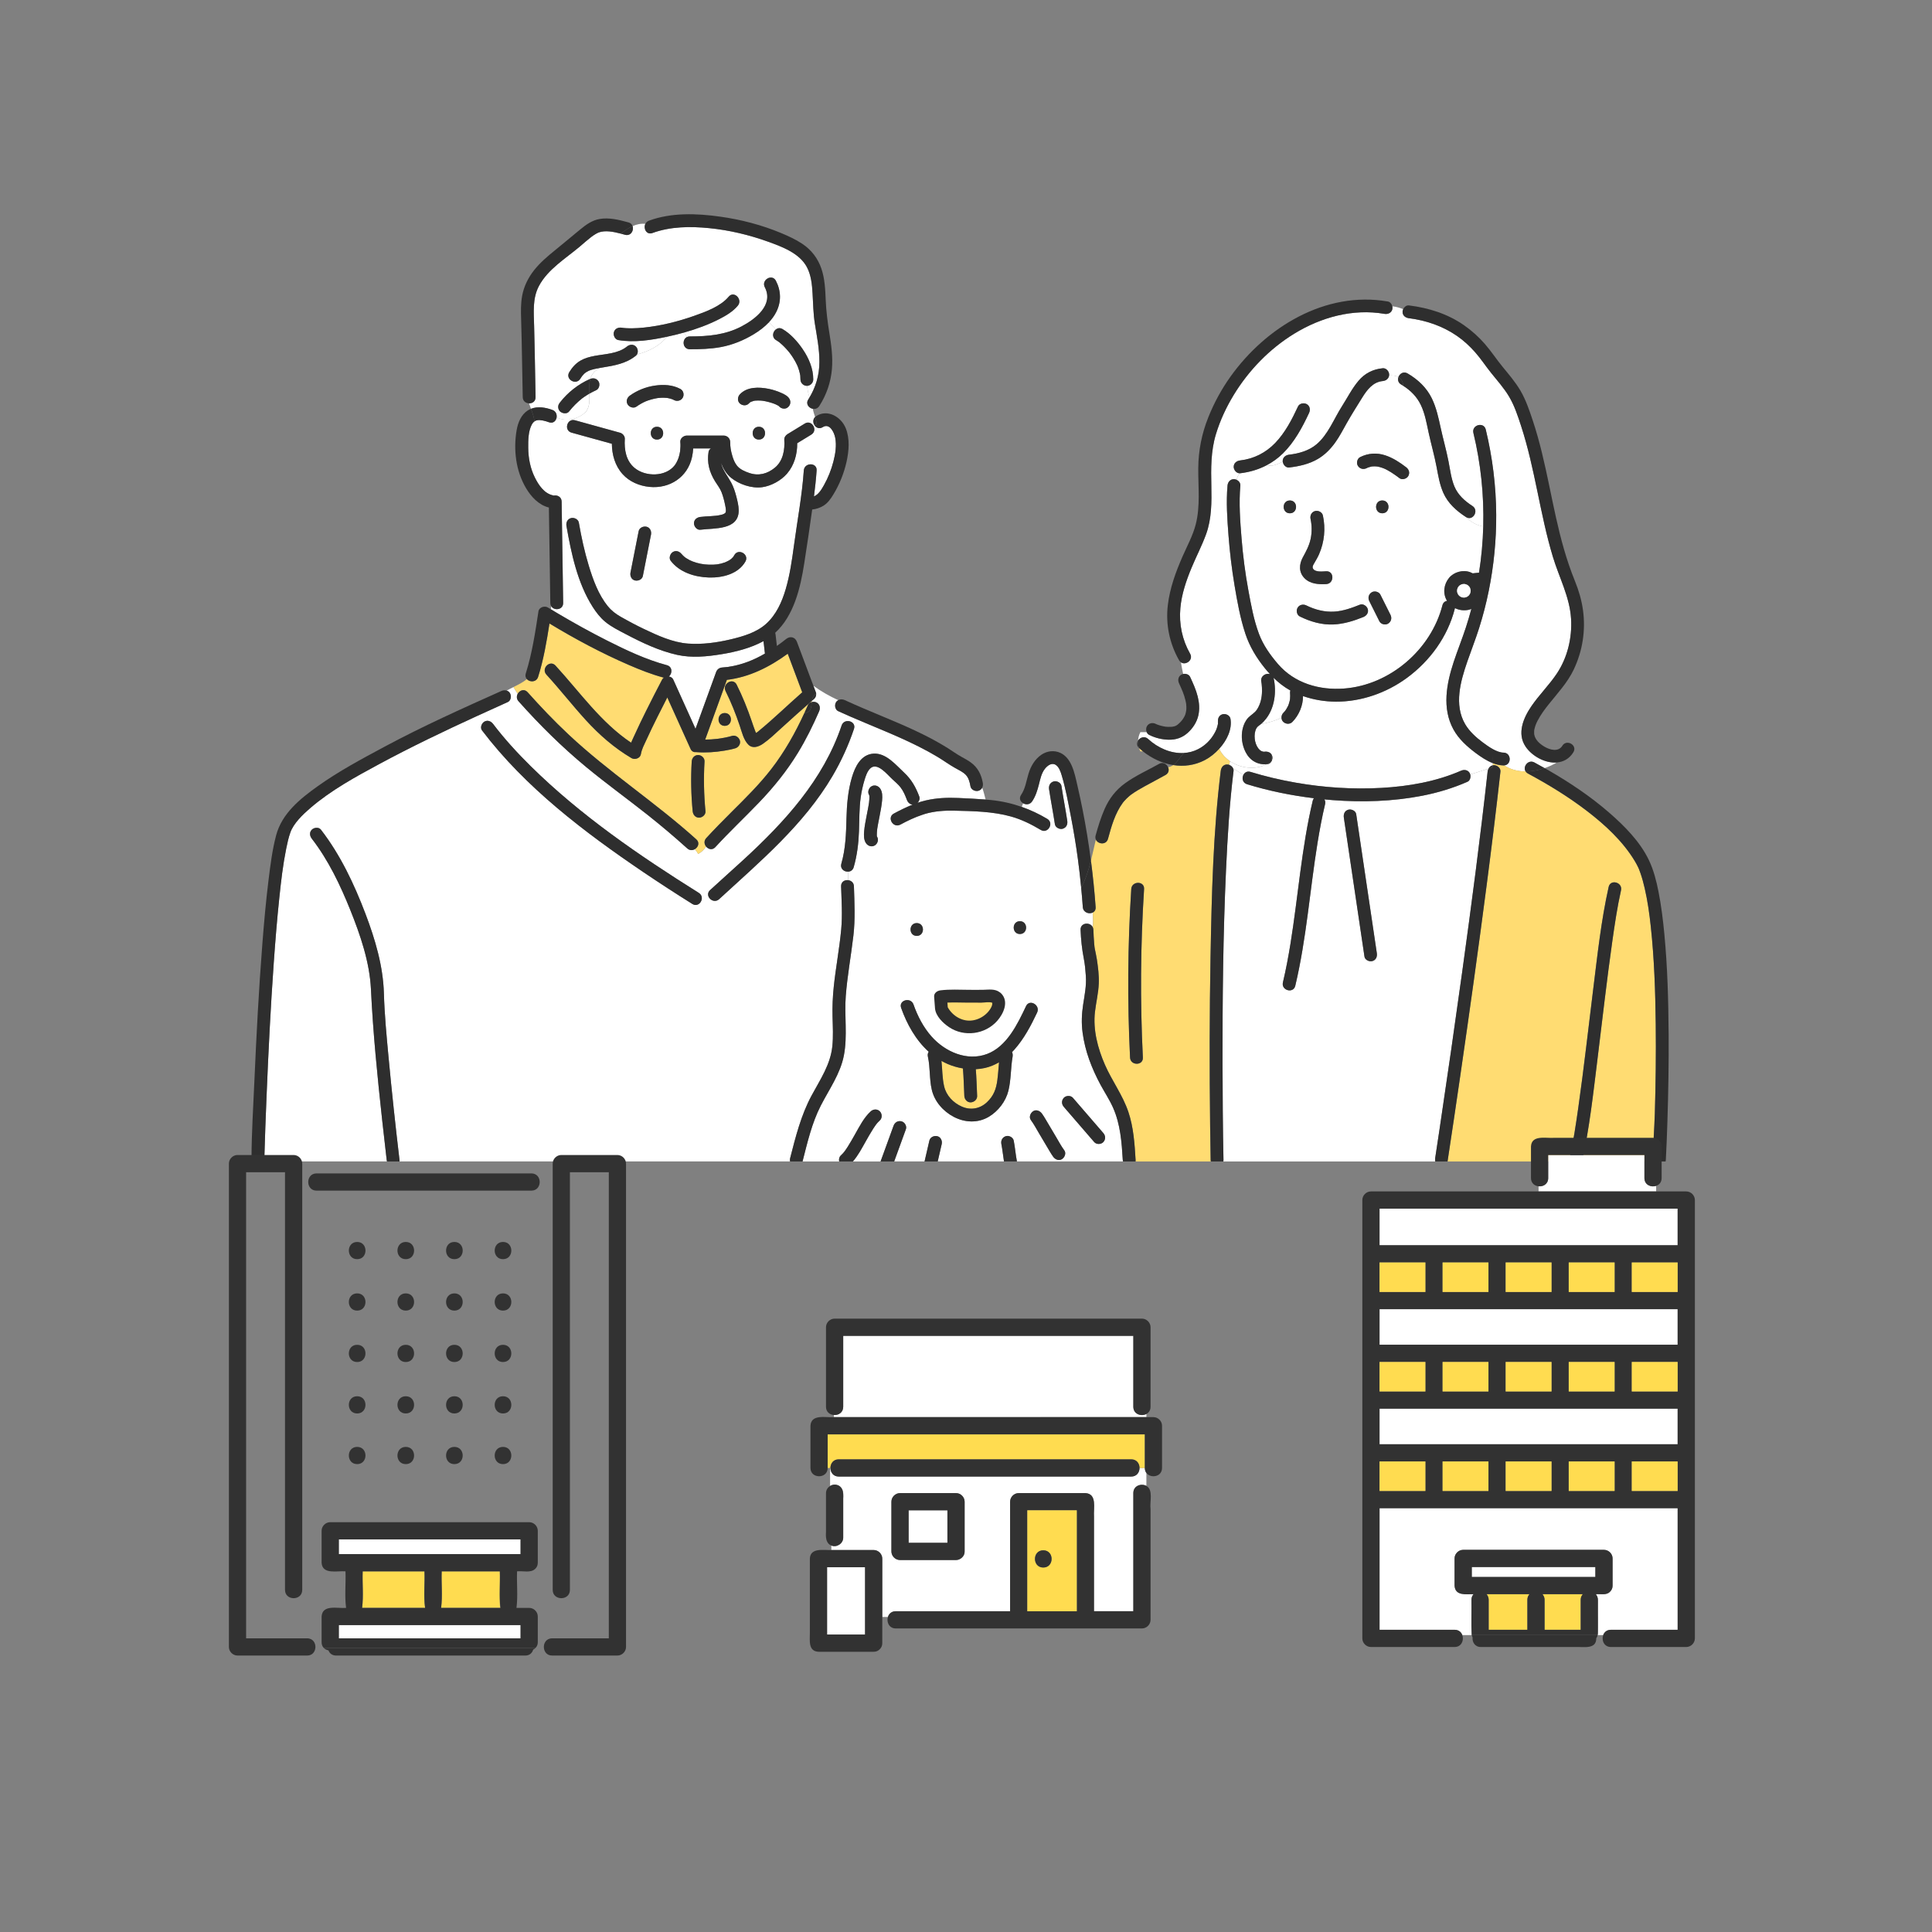 <?xml version="1.0" encoding="UTF-8"?>
<svg id="_レイヤー_1" data-name="レイヤー_1" xmlns="http://www.w3.org/2000/svg" viewBox="0 0 1700.79 1700.79">
  <rect x="0" y="0" width="1700.79" height="1700.79" fill="#808080" stroke="none"/>
  <defs>
    <style>
      .cls-1 {
        fill: #fff;
      }

      .cls-2 {
        fill: #ffdc72;
      }

      .cls-3 {
        fill: none;
      }

      .cls-4 {
        fill: #ffdc50;
      }

      .cls-5 {
        fill: #323232;
      }

      .cls-6 {
        fill: #2e2e2e;
      }
    </style>
  </defs>
  <g>
    <g>
      <path class="cls-2" d="M867.25,940.12c-2.7.62-5.45.98-8.2,1.13.59,7.83.83,15.71,1.17,23.55.14,3.16-2.7,5.51-5.64,5.64-3.14.14-5.51-2.7-5.64-5.64-.35-8.07-.59-16.17-1.22-24.23-4.6-.75-9.11-2.04-13.37-3.86-1.92-.82-3.76-1.77-5.55-2.77.81,7.47.66,15.05,2.36,22.39,1.88,8.11,8.03,14.52,15.6,17.85,7.72,3.4,15.95,1.92,22.07-3.84,5.96-5.61,8.15-11.66,9.2-19.56.69-5.18.98-10.42,1.49-15.62-3.82,2.23-7.91,3.97-12.25,4.96Z"/>
      <path class="cls-2" d="M632.34,650.3c-.21.03-.18.02,0,0h0Z"/>
      <path class="cls-2" d="M1134.2,620.77s-.06.12-.1.2c0,.01,0,.02-.01.03.04-.08.07-.17.11-.24Z"/>
      <path class="cls-2" d="M771.95,736.17c.02.06.02.08.03.12,0-.17-.03-.39-.06-.61-.07-.08-.11,0,.02.48Z"/>
      <path class="cls-2" d="M765.29,700.13s-.02-.02-.03-.04c0,0,0,0,0,.01,0,.03.01.06.02.1,0-.04,0-.05.01-.08Z"/>
      <path class="cls-2" d="M1134.03,621.17c.02-.05.04-.11.06-.16,0,.02-.02.04-.03.06-.12.29-.22.59-.03.09Z"/>
      <path class="cls-2" d="M771.97,736.37s.02.02.03.04c0,0,0,0,0-.02,0-.03-.01-.06-.02-.1,0,.04,0,.05-.01.08Z"/>
      <path class="cls-2" d="M765.31,700.33c-.02-.06-.02-.08-.03-.12,0,.17.03.39.06.61.07.08.11,0-.02-.48Z"/>
      <path class="cls-1" d="M864.65,693.44c-.65,1.28-1.78,2.29-3.38,2.73-2.74.75-6.41-.94-6.94-3.94-.69-3.9-1.63-7.6-4.31-10.29-2.41-2.42-6.09-4.14-9.22-5.88-5.18-2.89-9.96-6.43-15.04-9.5-5.51-3.33-11.17-6.41-16.92-9.3-19.39-9.77-39.7-17.52-59.6-26.16-.57,1.32-1.35,2.52-2.15,3.72,3.16.36,6,2.99,4.7,6.85-4.87,14.47-11.22,28.43-18.96,41.58-25.29,42.96-63.53,74.98-99.74,108.31-5.34,4.91-13.34-3.05-7.98-7.98,9.61-8.84,19.38-17.51,29.01-26.34,36.57-33.55,70.66-70.65,86.79-118.57,1.02-3.02,3.7-4.13,6.18-3.85.8-1.2,1.59-2.41,2.15-3.72-3.79-1.64-7.57-3.31-11.32-5.04-2.78-1.28-3.45-5.29-2.02-7.72.52-.89,1.21-1.52,1.99-1.96-7.47-3.5-14.67-7.44-21.82-12.66.74,1.97,1.48,3.95,2.22,5.92.14.39.2.82.22,1.27.16-.07.29-.16.47-.22-.18.06-.31.15-.47.22.06,1.55-.58,3.29-1.67,4.22-.72.61-1.41,1.25-2.13,1.87-.05.34-.08.69-.12,1.04,1.52-.38,3.22-.21,4.46.51,2.85,1.67,3.24,4.93,2.02,7.72-5.44,12.5-11.49,24.74-18.59,36.4-9.67,15.89-21.36,30.34-34.22,43.75-12.72,13.25-26.11,25.82-38.52,39.36-2.66,2.91-6.2,1.88-8.13-.51-1.83,2.67-4.02,4.97-7.02,6.47-.79-1.59-1.81-2.94-2.86-4.2-1.97,1.17-4.56,1.31-6.73-.65-11.4-10.29-23.14-20.18-35.17-29.72-17.78-14.08-36.18-27.36-53.68-41.8-21.44-17.71-41.17-37.26-59.67-58.01-1.91-2.14-1.8-4.69-.68-6.65-1.37-1.8-2.56-3.81-3.73-5.88-2,1-4.01,2-5.97,3.13,1.15.38,2.19,1.14,2.91,2.38,1.42,2.43.76,6.48-2.02,7.72-.99.44-1.98.89-2.96,1.33-8,3.6-15.99,7.23-23.97,10.89,1.98,1.85,3.87,3.66,5.62,5.52.22-.19.44-.37.68-.51,2.86-1.67,5.88-.4,7.72,2.02,10.03,13.2,21.28,25.48,33.06,37.11,44.05,43.49,95.76,78.84,148.04,111.61,6.15,3.85.48,13.61-5.7,9.74-14.57-9.13-29.01-18.46-43.24-28.11-51.89-35.16-103.72-74.38-141.92-124.67-1.67-2.2-.62-5.54,1.34-7.21-1.75-1.87-3.64-3.68-5.62-5.52-29.1,13.34-57.99,27.16-86.17,42.35-20.97,11.3-42.44,23.03-60.58,38.62-6.82,5.86-14.82,13.55-17.66,21.56-1.61,4.55-2.66,9.31-3.62,14.04-3.03,15.02-4.5,28.16-6.1,43.36-2.02,19.11-3.56,38.27-4.92,57.44-2.76,39.01-4.72,78.07-6.32,117.14-.77,18.75-1.48,37.5-2,56.25-.01.51-.09.97-.21,1.41h108.22c-.12-.42-.22-.86-.28-1.31-1.38-11.63-2.68-23.27-3.96-34.92-4.21-38.41-8.05-76.83-9.9-115.43-1.15-23.86-9.35-47.71-18.18-69.69-8.76-21.82-19.38-44.07-33.85-62.75-1.87-2.42-2.38-5.6,0-7.98,1.96-1.96,6.11-2.41,7.98,0,17.13,22.11,29.37,48.12,39.26,74.15,8.47,22.3,15.49,45.89,16.19,69.89.55,18.75,2.33,37.48,4.08,56.14,2.83,30.23,6.09,60.43,9.66,90.58.05.45,0,.88-.08,1.31h343.93c-.21-.84-.25-1.77.02-2.81,4.82-18.84,9.63-38.01,18.91-55.23,7.5-13.91,16.57-27.14,18.25-43.27.9-8.65.42-17.37.19-26.05-.23-8.86.15-17.6,1.07-26.42,1.76-16.86,4.98-33.54,6.55-50.42,1.18-12.68.31-25.34-.09-38.03-.13-4.01,3.25-5.79,6.34-5.37-.12-2.48-.26-4.97-.36-7.49-3.43.08-7.01-2.68-5.79-6.96,3.78-13.15,4.21-26.39,4.54-39.97.3-12.19,1.32-24.38,4.79-36.12,2.78-9.4,7.98-20.25,19.16-20.86,11-.61,19.49,9.93,26.82,16.73,6.44,5.98,10.28,12.87,13.34,21.06.73,1.94-.1,4.08-1.55,5.5,2.36-.8,4.76-1.5,7.19-2.07,9.36-2.19,19.04-2.61,28.62-2.18,8.04.37,16.1.72,24.13,1.38-1.01-3.61-1.73-7.16-3.03-10.44Z"/>
      <path class="cls-1" d="M988.4,1021.15c-.94-15.61-2.09-31.42-8.5-45.92-3.11-7.03-7.37-13.42-11.02-20.17-3.9-7.2-7.33-14.7-10.08-22.41-2.73-7.63-4.67-15.49-5.76-23.52-1.15-8.44-.8-16.45.48-24.86,1.27-8.31,2.96-16.48,2.39-24.93-.36-5.3-.82-10.41-1.81-15.47-1.65-8.46-2.51-16.7-2.85-25.34-.26-6.44,8.55-7.14,10.77-2.19.45-4.34.24-8.68-.03-13.03-3.22,1.66-8.42.06-8.77-4.78-.41-5.71-.91-11.42-1.45-17.12-1.28,2.39-2.68,4.72-4.29,6.98,1.61-2.25,3.02-4.59,4.29-6.98-.81-8.51-1.77-17-2.92-25.47-1.71-12.57-3.78-25.09-6.19-37.54-2.31-11.92-4.52-24.12-8-35.76-.96-3.2-2.28-7.31-5.22-9.26-3.57-2.36-7.38.57-9.6,3.4-3.1,3.94-4.06,9.01-5.27,13.75-1.33,5.23-2.92,10.44-5.98,14.95-2.02,2.98-5.46,3.07-7.89,1.67-.42,1.04-.83,2.09-1.25,3.16,7.7,2.71,15.16,6.21,22.47,10.56,6.24,3.72.56,13.47-5.7,9.74-8.27-4.92-16.84-9.19-26.12-11.8-16.09-4.52-33.71-4.8-50.3-5.17-8.47-.19-16.86.42-25.04,2.71-1.01.28-1.99.65-2.98.98.09.17.2.37.28.53-.08-.17-.19-.36-.28-.53-6.67,2.2-12.98,5.27-19.18,8.59-6.41,3.43-12.1-6.31-5.7-9.74,5.35-2.87,10.83-5.6,16.49-7.84-2.28-.21-4.15-1.86-4.99-4.1-1.47-3.93-3.16-7.95-5.77-11.28-1.9-2.42-4.67-4.81-7.08-6.99-4.31-3.9-13.36-15.63-19.57-9.4-2.57,2.58-3.82,6.48-4.86,9.87-1.55,5.03-2.7,10.21-3.42,15.43-1.37,9.94-1.14,20.01-1.52,30.01-.4,10.67-1.69,21.26-4.65,31.54-.78,2.72-2.91,3.91-5.1,3.95.09,2.51.24,5,.36,7.49,2.51.34,4.84,2.13,4.94,5.37.46,14.53,1.22,28.81-.46,43.29-2.06,17.78-5.36,35.39-6.73,53.25-1.34,17.41,1.67,35.01-1.65,52.29-3.12,16.23-12.95,29.8-20.35,44.24-7.84,15.3-11.81,32.58-16.05,49.15h32.28c-.45-1.87-.02-3.96,1.45-5.3.62-.57,1.22-1.16,1.78-1.79.28-.31.55-.63.82-.95.05-.06.34-.42.51-.64.17-.24.47-.64.53-.71.23-.32.46-.65.69-.97.56-.82,1.11-1.65,1.65-2.48,2.33-3.65,4.45-7.44,6.58-11.21,3.91-6.91,7.81-14.66,13.77-20.07,2.26-2.05,5.73-2.25,7.98,0,2.08,2.08,2.26,5.93,0,7.98-.63.57-1.22,1.16-1.78,1.79-.28.31-.55.63-.82.95-.05.07-.34.42-.51.64-.17.24-.47.64-.53.71-.23.32-.46.65-.69.97-.56.82-1.11,1.65-1.65,2.48-2.33,3.65-4.45,7.44-6.58,11.21-3.3,5.84-6.62,12.27-11.16,17.38h24.38c3.8-10.46,7.61-20.93,11.41-31.39,1.08-2.97,3.76-4.67,6.94-3.94,2.81.64,4.95,4.16,3.94,6.94-3.44,9.46-6.88,18.93-10.32,28.39h26.75c1.41-6.1,2.82-12.2,4.22-18.3.71-3.08,4.06-4.6,6.94-3.94,3.06.7,4.6,4.07,3.94,6.94-1.18,5.1-2.35,10.2-3.53,15.3h58.35c-.82-5.09-1.31-10.24-2.31-15.3-.61-3.11.85-5.94,3.94-6.94,2.75-.89,6.37,1.04,6.94,3.94,1.19,6.06,1.62,12.25,2.82,18.3h93.39c-.11-.41-.19-.84-.22-1.31ZM776.53,704.73c-.41,4.57-1.29,9.1-2.18,13.6-.45,2.27-.9,4.53-1.32,6.8-.19,1.05-.38,2.1-.55,3.16-.08.5-.16,1.01-.24,1.52-.02.12-.03.19-.04.27,0,.04,0,.05,0,.11-.17,1.7-.36,3.39-.31,5.1,0,.06.02.22.05.41.09.1.2.46.08.7,0,.01,0,.03,0,.04.03.04.04.05.08.11,1.71,2.54.48,6.25-2.02,7.72-2.75,1.61-6.02.5-7.72-2.02-1.99-2.96-1.93-7.06-1.62-10.47.41-4.57,1.29-9.1,2.18-13.6.45-2.27.9-4.53,1.32-6.8.19-1.05.38-2.1.55-3.16.08-.5.16-1.01.24-1.52.02-.12.03-.19.04-.27,0-.04,0-.05,0-.11.17-1.7.36-3.39.31-5.1,0-.06-.02-.22-.05-.41-.09-.1-.2-.46-.08-.7,0-.01,0-.03,0-.04-.03-.04-.04-.05-.08-.11-1.71-2.54-.48-6.25,2.02-7.72,2.75-1.61,6.02-.5,7.72,2.02,1.99,2.96,1.93,7.06,1.62,10.47ZM923.54,694.89c-.47-3.14.75-5.91,3.94-6.94,2.66-.86,6.5,1.01,6.94,3.94,1.55,10.27,3.57,20.45,5.12,30.72.47,3.14-.75,5.91-3.94,6.94-2.66.86-6.5-1.01-6.94-3.94-1.55-10.27-3.57-20.45-5.12-30.72ZM897.85,810.96c7.27,0,7.26,11.28,0,11.28s-7.26-11.28,0-11.28ZM807.04,812.62c7.27,0,7.26,11.28,0,11.28s-7.26-11.28,0-11.28ZM892.97,924.01c-.66.74-1.35,1.45-2.05,2.16.56,1.2.74,2.62.49,4.02-1.69,9.5-1.3,20.17-3.68,29.94-2.28,9.39-8.98,18.07-17.25,23-9.65,5.75-21.17,5.18-30.93.04-9.34-4.92-16.87-13.48-19.28-23.84-2.23-9.58-1.27-19.57-3.43-29.13-.38-1.71-.03-3.17.72-4.31-11.33-10.2-19.2-24.25-24.27-38.61-2.43-6.87,8.48-9.8,10.88-3,3.61,10.22,8.73,20.17,15.98,28.3,11.92,13.36,31.19,21.94,48.87,15.24,17.41-6.6,26.8-26.44,34.23-42.12,3.11-6.57,12.83-.83,9.74,5.7-5.46,11.54-11.5,23.02-20.03,32.62ZM934.9,1020.39c-2.75,1.78-5.97.34-7.72-2.02-1.22-1.64-2.25-3.44-3.31-5.18-3.16-5.2-6.21-10.46-9.31-15.69-2.28-3.85-4.43-7.92-7.1-11.53-1.88-2.54-.32-6.21,2.02-7.72,2.75-1.78,5.97-.34,7.72,2.02,1.22,1.64,2.25,3.44,3.31,5.18,3.16,5.2,6.21,10.46,9.31,15.69,2.28,3.85,4.43,7.92,7.1,11.53,1.88,2.54.32,6.21-2.02,7.72ZM971.27,1005.42c-1.96,2.13-6.04,2.24-7.98,0-1.12-1.29-2.23-2.58-3.35-3.88-7.81-9.04-15.61-18.08-23.42-27.12-2.07-2.39-2.19-5.59,0-7.98,1.96-2.13,6.04-2.24,7.98,0,1.12,1.29,2.23,2.58,3.35,3.88,7.81,9.04,15.61,18.08,23.42,27.12,2.06,2.39,2.19,5.59,0,7.98Z"/>
      <path class="cls-1" d="M1294.29,681.74c.67,2.39-.13,5.49-2.51,6.52-12.76,5.57-26.03,9.59-39.69,12.25-25.92,5.04-52.6,5.88-78.88,3.86-2.45-.19-4.9-.42-7.35-.66.72,1.14,1.05,2.58.65,4.25-2.67,11.23-4.79,22.58-6.64,33.97-6.79,41.9-9.76,84.54-19.6,125.91-1.68,7.07-12.56,4.06-10.88-3,2.67-11.23,4.79-22.58,6.64-33.97,6.79-41.9,9.76-84.54,19.6-125.91.22-.92.6-1.66,1.08-2.25-19.93-2.42-39.7-6.43-58.88-12.31-4.01-1.23-4.69-5.38-3.22-8.25-2.86-1.67-5.7-3.84-8.9-5.41.22.59.32,1.23.24,1.88-3.58,28.83-5.31,57.88-6.63,86.89-2.59,56.88-3.18,113.85-3.08,170.77.05,28.29.24,56.59.83,84.88,0,.47-.03.9-.11,1.31h186.42c0-.29.02-.59.03-.89-.07-.63-.08-1.27.02-1.92,0-.04.01-.08.02-.13.02-1.89.03-3.72.03-5.43,0,1.7,0,3.54-.03,5.43,1.33-8.67,2.63-17.35,3.93-26.03,6.89-46.14,13.55-92.33,19.94-138.54,8.08-58.48,15.82-117.03,22.31-175.72.1-.94.38-1.82.79-2.61-5.37,1.59-10.73,3.58-16.1,5.11ZM1208.12,846.07c-2.68.74-6.49-.92-6.94-3.94-6.05-40.79-12.11-81.59-18.16-122.38-.45-3.03.71-6.05,3.94-6.94,2.68-.74,6.49.92,6.94,3.94,6.05,40.79,12.11,81.59,18.16,122.38.45,3.03-.71,6.05-3.94,6.94Z"/>
      <path class="cls-2" d="M1263.51,1022.46c-.06-.29-.08-.59-.12-.89,0,.29-.02.59-.03.89h.14Z"/>
      <path class="cls-1" d="M1290.53,455.18c-8.3-5.38-15.85-12.08-19.92-21.28-3.29-7.43-4.53-15.38-6.04-23.31-1.88-9.86-4.68-19.5-6.81-29.31-1.8-8.27-3.24-17.01-6.93-24.7-3.5-7.31-8.89-12.73-15.61-16.98,0,.09.02.16.02.25,0-.09-.02-.16-.02-.25-.58-.37-1.16-.75-1.77-1.1-2.69-1.57-3.17-4.25-2.36-6.51-2.34-1.38-5.36-1.74-8.26-1.27-.43,2.74-2.81,4.49-5.55,4.75-8.75.83-13.87,7.77-18.18,14.7-4.54,7.3-9.17,14.61-13.4,22.09-3.3,5.83-6.35,11.85-10.27,17.31-4.14,5.77-9.08,10.83-15.24,14.45-7.75,4.56-16.51,6.5-25.36,7.55-2.84.33-5.26-2.44-5.58-5.07-4.92,2.18-9.1,4.44-14.05,3.01-7.2,3.8-15.1,6.17-23.5,7.13-.06,0-.11,0-.17,0-1.72,1.74-2.51,3.72-2.81,5.81,1.89.95,3.36,2.86,3.17,5-1.37,15.47-.17,31.25,1.08,46.69,1.24,15.24,3.19,30.42,5.97,45.46,2.37,12.83,4.77,26.16,9.35,38.41,3.7,9.87,9.86,18.54,16.67,26.49,14.56,16.99,36.53,23.32,58.4,21.63,40.34-3.11,76.45-34.33,86.44-73.29.6-2.35,2.22-3.56,4.04-3.9-.01-.02-.03-.04-.05-.07-3.84-6.43-2.83-14.45,1.84-20.12,4.34-5.27,12.31-7.39,18.69-4.99.74.28,1.43.62,2.12.98,1.86-.2,3.71-.4,5.57-.6,2.13-13.46,3.36-27.06,3.72-40.68-6.13-1.12-11.02-4.05-14.98-8.16-.08-.05-.16-.07-.24-.12ZM1146.86,490.75c2.9-5.39,5.61-10.21,6.91-16.27,1.24-5.8,1.18-11.87-.06-17.65-.64-2.99.86-6.09,3.94-6.94,2.82-.77,6.3.96,6.94,3.94,2.47,11.51,1.31,23.24-3.38,34.04-1.13,2.6-2.55,5-3.97,7.45-.81,1.39-2.21,3.33-1.48,4.99,1.6,3.68,8.72,2.74,11.72,2.59,7.27-.37,7.23,10.92,0,11.28-6.77.34-14.11-.07-19.15-5.24-5.09-5.22-4.75-12.12-1.47-18.2ZM1135.5,451.86c-7.27,0-7.26-11.28,0-11.28s7.26,11.28,0,11.28ZM1200.16,543.2c-8.41,3.39-17.07,6.1-26.19,6.53-10.39.49-20.38-2.46-29.63-7-2.75-1.35-3.48-5.23-2.02-7.72,1.62-2.76,4.99-3.37,7.72-2.02,7.75,3.8,16.03,5.96,24.69,5.42,7.73-.48,15.27-3.2,22.44-6.09,2.84-1.15,6.2,1.26,6.94,3.94.87,3.18-1.12,5.8-3.94,6.94ZM1222.04,548.96c-2.45,1.58-6.4.62-7.72-2.02-2.96-5.91-5.92-11.83-8.87-17.74-1.42-2.83-.68-5.98,2.02-7.72,2.45-1.58,6.4-.62,7.72,2.02,2.96,5.91,5.92,11.83,8.87,17.74,1.42,2.83.68,5.98-2.02,7.72ZM1216.86,440.57c7.27,0,7.26,11.28,0,11.28s-7.26-11.28,0-11.28ZM1239.79,418.98c-1.31,2.47-5.36,3.82-7.72,2.02-4.4-3.35-10.1-7.26-14.47-8.88-1.27-.47-2.57-.87-3.9-1.18-.16-.04-1.44-.25-1.57-.29-.68-.07-1.36-.12-2.04-.12-.67,0-1.34.02-2.01.08-.11.01-.11,0-.16.01-.31.05-.63.11-.94.18-.79.17-1.55.41-2.32.65-.64.25-.77.29-.39.12-.39.17-.78.36-1.16.56-2.83,1.41-5.97.68-7.72-2.02-1.58-2.44-.62-6.4,2.02-7.72,6.98-3.48,14.67-4,22.09-1.53,6.73,2.24,12.67,6.14,18.27,10.41,2.52,1.92,3.6,4.74,2.02,7.72Z"/>
      <path class="cls-1" d="M515.85,362.41c3.29-4.39,3.17-10.05,2.95-15.83-.35.2-.71.38-1.05.59-1.12.67-2.21,1.38-3.29,2.12-.57.39-1.12.79-1.68,1.19-.23.17-.45.34-.68.51-4.1,3.36-7.84,7.02-11.1,11.22-1.93,2.49-5.96,1.85-7.98,0-1.04-.95-1.65-2.61-1.65-3.99,0-1.64.69-2.75,1.65-3.99,6.83-8.8,15.97-15.96,26.14-20.5.16-.07.31-.11.47-.17,1.12-3.72,3.48-7.05,8.2-9.6-1.5.26-2.99.53-4.47.88-1.04.24-2.07.51-3.08.83-1.06.34-1.57.52-2,.73-3.36,1.59-5.37,3.62-7.4,6.97-3.76,6.21-13.51.54-9.74-5.7,2.49-4.12,5.7-7.77,9.9-10.21,3.79-2.19,8.09-3.34,12.36-4.14,9.34-1.74,20.73-1.94,28.45-8.2,2.37-1.93,5.64-2.34,7.98,0,1.7,1.7,2.21,4.89.86,6.99,10.24-2.76,19.75-7.33,26.56-15.68-13.88,2.95-28.76,5.35-42.89,2.96-3.02-.51-4.68-4.23-3.94-6.94.86-3.15,3.94-4.45,6.94-3.94,1.16.2,1.84.27,3.62.39,1.71.11,3.42.15,5.13.14,3.61-.03,7.23-.27,10.82-.65,15-1.56,29.96-5.33,44.17-10.32,10.61-3.73,23.42-8.49,30.4-16.89,4.65-5.59,12.59,2.43,7.98,7.98-4.27,5.14-10.43,8.77-16.31,11.77-9.84,5.02-20.35,8.85-31.05,11.85.79,1.46,1.69,2.77,2.71,3.91.69-.32,1.49-.5,2.4-.5,15.99-.01,31.28-1.31,45.68-8.9,12.14-6.4,28.42-18.91,20.37-34.41-3.34-6.44,6.4-12.14,9.74-5.7,4.65,8.96,4.87,18.61.24,27.64-1.67,3.26-3.86,6.2-6.37,8.88,1.96,1.96,4.07,4.07,6.22,6.22,1.56-1.13,3.64-1.48,5.81-.19,7.22,4.29,13.12,10.95,17.81,17.82,5.29,7.74,9.25,16.99,9.21,26.5-.01,3-2.48,5.53-5.48,5.63.59,3.51.91,7.11,2.17,10.14,5.7-9.58,8.66-19.98,8.7-31.23.04-11.36-2.21-22.49-4-33.66-1.41-8.83-1.51-17.73-2.03-26.64-.46-7.82-1.26-16.1-4.99-23.13-6.55-12.33-21.89-17.96-34.32-22.44-16.6-5.98-34.08-10.13-51.64-11.87-16.68-1.65-34.11-1.52-50.03,4.29-5.26,1.92-8.18-4.07-6.19-8.07-4.22-.41-7.9.48-11.26,2.01,1.35,3.77-1.59,9.01-6.64,7.62-1.26-.35-2.56-.7-3.86-1.04-.78.55-1.55,1.09-2.33,1.61.77-.52,1.55-1.06,2.33-1.61-6.5-1.69-13.38-3.02-19.12-1.08-.58.2-1.96.86-3.18,1.59-1.28.77-2.66,1.73-3.73,2.56-3.4,2.62-6.59,5.52-9.87,8.29-12.43,10.49-28.19,19.99-36.04,34.75-5.87,11.04-4.53,23.48-4.23,35.51.52,20.8.88,41.6,1.24,62.4.06,3.69-2.8,5.49-5.66,5.44.49,1.6,1.06,3.19,1.64,4.79,5.97-2.39,12.89-1.19,18.83.98,3.05,1.12,4.12,3.94,3.76,6.49,8.67,4.48,19.56,1.33,25.82-4.93Z"/>
      <path class="cls-1" d="M735.24,385.26c-.91-4.65-4.92-13.07-10.95-9.24-3.18,2.02-6.21.39-7.57-2.2-.42.07-.82.19-1.19.37,1.89,2.45,2.08,6.33-1.32,8.41-4.13,2.53-8.27,5.05-12.4,7.58.06,9.7-2.58,19.37-9.02,26.83-5.22,6.05-14.04,10.86-21.92,11.9-9.25,1.21-20.26-2.52-27.43-8.4-3.96-3.25-6.73-7.82-8.62-12.83,1.35,6.19,5.65,11.24,8.83,17.09,2.11,3.88,3.5,8.23,4.59,12.48.98,3.8,2,7.89,2.06,11.83.27,17.92-21.68,15.66-33.74,17.27-3.04.4-5.64-2.91-5.64-5.64,0-3.34,2.62-5.24,5.64-5.64,6.08-.81,12.62-.44,18.14-1.82,1.59-.4,1.67-.4,2.72-.96,1.04-.55,1.07-.69,1.31-1.18.3-.58.32-.63.07-.14.09-.28.16-.55.21-.84,0-.16.04-.56,0-1.39-.05-1.15-.33-2.55-.61-3.92-.76-3.83-1.74-7.67-3.13-11.32-1.37-3.58-3.74-6.49-5.74-9.72-5.02-8.08-7.34-16.56-5.76-26.02.21-1.28,1.02-2.29,2.07-3.01h-15.59c-.16,2.6-.54,5.2-1.07,7.68-3.79,17.62-19.68,27.99-37.47,26.2-8.87-.89-17.57-4.52-23.62-11.24-6.66-7.4-9.35-16.99-9.45-26.72-11.83-3.27-23.66-6.54-35.49-9.81-7-1.94-4.01-12.82,3-10.88,13.25,3.66,26.49,7.33,39.74,10.99,2.28.63,4.3,2.99,4.14,5.44-.6,9.48,1.09,19.54,8.93,25.78,9.61,7.64,27.01,7.65,35-2.56,1.2-1.54,2.67-4.49,3.3-6.37.42-1.25.76-2.53,1.04-3.82.14-.65.25-1.3.37-1.95.03-.15.04-.23.05-.28,0-.08.01-.16.03-.3.26-2.57.42-5.21.15-7.8-.33-3.05,2.83-5.64,5.64-5.64h32.63c3.07,0,5.63,2.59,5.64,5.64.02,4.64.53,7.62,1.9,12.3.87,2.96,2.07,5.97,3.99,8.43,2.65,3.4,6.99,5.2,10.96,6.56,8.21,2.81,15.94.75,22.59-4.77,7.15-5.94,8.77-15.77,8.19-24.55-.13-1.97,1.18-3.88,2.79-4.87,5.09-3.11,10.19-6.22,15.28-9.34,2.8-1.71,5.47-.67,7.02,1.33.37-.17.76-.3,1.19-.37-1.1-2.09-1.1-4.8.83-6.71-.76-2.38-1.61-4.86-1.99-7.22-3.52-.65-6.51-4.33-4.03-8.21.4-.62.75-1.26,1.13-1.9-1.26-3.03-1.58-6.63-2.17-10.14-.06,0-.11.02-.16.02-3.04,0-5.65-2.59-5.64-5.64,0-1.09-.05-2.18-.15-3.27-.01-.11-.02-.18-.02-.24,0,0-.02-.04-.04-.18-.09-.46-.16-.92-.26-1.37-.42-1.95-1-3.87-1.71-5.73-.06-.16-.24-.61-.28-.72-.2-.48-.42-.95-.64-1.42-.42-.89-.86-1.76-1.33-2.62-.98-1.81-2.06-3.56-3.22-5.26-.57-.84-1.16-1.66-1.78-2.47-.11-.13-.34-.44-.44-.56-.3-.37-.59-.73-.9-1.09-1.28-1.52-2.62-2.98-4.03-4.37-1.17-1.15-2.4-2.22-3.65-3.28-.07-.06-.1-.09-.15-.13-.04-.03-.06-.04-.12-.09-.29-.21-.57-.42-.86-.62-.6-.41-1.21-.8-1.83-1.17-4.08-2.43-3.05-7.42-.11-9.55-2.15-2.15-4.26-4.26-6.22-6.22-3.99,4.26-8.8,7.81-13.72,10.76-8.87,5.31-18.62,9.28-28.82,11.14-8.97,1.64-18.05,1.88-27.14,1.88-6.35,0-7.15-8.61-2.4-10.79-1.02-1.14-1.92-2.45-2.71-3.91-4.85,1.36-9.73,2.56-14.62,3.6-.09.02-.18.04-.26.05-6.81,8.35-16.32,12.92-26.56,15.68-.23.36-.51.7-.86.99-8.63,7.01-19.05,8.74-29.72,10.47-.76.12-1.52.26-2.27.39-4.72,2.55-7.08,5.88-8.2,9.6,2.75-1.04,5.54-.45,7.25,2.2,1.53,2.37.68,6.51-2.02,7.72-2.08.93-4.09,1.98-6.06,3.11.22,5.78.34,11.45-2.95,15.83-6.26,6.26-17.15,9.41-25.82,4.93-.44,3.1-3.01,5.77-6.76,4.4-3.39-1.24-7.47-2.33-10.49-1.76-.85.16-1.59.5-2.25.96.11.91.18,1.82.18,2.77,0-.94-.08-1.86-.18-2.77-.88.6-1.62,1.42-2.23,2.52-3.27,5.91-3.37,13.97-3.29,20.87.1,8.97,1.76,17.77,5.75,25.87,3.33,6.78,8.3,14.29,16.19,15.93.16.03.29.1.44.14,3.17-.65,6.97,1.11,7.03,5.3.06,3.72.11,7.44.17,11.16.39,26.03.78,52.07,1.17,78.1.09,6.23-8.15,7.09-10.59,2.66-.05.98-.09,1.96-.13,2.94,1.92,1.17,3.84,2.34,5.77,3.48,14.26,8.45,28.77,16.49,43.56,23.97,16.9,8.54,34.33,16.79,52.69,21.71,5.09,1.37,4.9,7.44,1.74,9.97,1.63.22,3.14,1.06,3.87,2.67,1.06,2.35,2.12,4.7,3.18,7.04,5.47,12.11,10.95,24.22,16.42,36.34,6.03-16.62,12.07-33.23,18.1-49.85.91-2.49,2.76-3.95,5.44-4.14,4.04-.3,5.86-.52,9.77-1.32,4.33-.89,8.59-2.14,12.73-3.69,5.21-1.95,10.23-4.43,15.08-7.23,0-.05-.01-.09-.02-.14-.41-3.61-.82-7.22-1.23-10.83-11.3,6.15-24.36,9.45-36.95,11.52-12.75,2.1-26.32,3.41-39.07.58-15.9-3.53-31.17-10.82-45.49-18.38-6.09-3.21-12.49-6.33-17.82-10.74-4.39-3.63-7.97-8.27-11.02-13.06-13.38-20.98-18.9-47.09-23.11-71.28-.52-3.01.77-6.07,3.94-6.94,2.73-.75,6.42.94,6.94,3.94,2.22,12.77,4.96,25.48,8.74,37.9,3.75,12.33,8.44,25.38,16.64,35.53,3.31,4.09,6.99,6.91,11.52,9.5,6.69,3.82,13.52,7.43,20.47,10.76,11.98,5.72,25.33,11.85,38.74,12.83,12.52.91,25.29-.82,37.46-3.7,10.92-2.59,22.82-6.04,31.34-13.73,8.85-7.99,13.85-19.11,17.17-30.37,3.7-12.56,5.55-25.59,7.3-38.54,2.97-22,7.13-43.86,8.67-66.04.5-7.22,11.79-7.25,11.28,0-.53,7.62-1.37,15.23-2.34,22.81,4.04-1.61,6.74-6.25,8.76-9.83,3.69-6.55,6.48-13.57,8.36-20.85,1.75-6.73,2.94-14.14,1.58-21.06ZM668.05,386.97c-7.27,0-7.26-11.28,0-11.28s7.26,11.28,0,11.28ZM651.27,347.19c6.37-6.86,16.94-6.58,25.39-4.89,4,.8,7.85,2.11,11.57,3.78,2.5,1.12,5.44,2.66,6.8,5.16,1.51,2.78.61,6.02-2.02,7.72-2.32,1.49-5.72.7-7.34-1.48-.1-.06-.19-.13-.29-.19-.96-.59-1.98-1.06-3-1.53-.41-.15-.82-.32-1.23-.47-.68-.25-1.36-.48-2.04-.7-1.66-.53-3.35-.97-5.05-1.33-.85-.18-1.71-.32-2.57-.46-.04,0-.05,0-.08-.01-.07,0-.11,0-.21-.02-.47-.04-.93-.09-1.4-.13-1.7-.12-3.38-.07-5.08.04-.03,0-.04,0-.07,0-.04,0-.05.01-.1.02-.42.09-.84.16-1.25.26-.42.1-1.49.65-1.93.63-.11.06-.22.11-.32.17-.3.16-.57.37-.87.53,0,0,0,0-.01,0-.29.3-.61.57-.89.87-2.15,2.31-5.8,2-7.98,0-2.3-2.11-2.01-5.82,0-7.98ZM578.36,386.97c-7.27,0-7.26-11.28,0-11.28s7.26,11.28,0,11.28ZM554.52,348.25c6.32-4.55,14-7.6,21.7-8.75,7.74-1.15,15.74-.86,22.77,2.93,2.69,1.45,3.53,5.15,2.02,7.72-1.58,2.69-5.04,3.47-7.72,2.02-.34-.18-.7-.35-1.04-.53-.05-.02-.06-.04-.09-.05-.03-.01-.05-.02-.09-.03-.69-.24-1.38-.48-2.08-.67-.64-.17-1.3-.31-1.95-.44-.22-.05-.48-.09-.6-.11-.24-.03-.47-.05-.71-.08-1.61-.15-3.23-.17-4.84-.09-.83.04-1.66.12-2.5.2-.1,0-.15.01-.19.02-.37.05-.74.11-1.11.18-3.2.56-7.06,1.68-9.59,2.72-2.4.99-5.78,2.9-8.28,4.7-2.49,1.79-6.29.42-7.72-2.02-1.64-2.81-.45-5.94,2.02-7.72ZM573.1,470.63c-2.39,12.14-4.79,24.29-7.18,36.43-.61,3.1-4.14,4.58-6.94,3.94-3.12-.71-4.51-4.05-3.94-6.94,2.39-12.14,4.79-24.29,7.18-36.43.61-3.1,4.14-4.58,6.94-3.94,3.12.71,4.51,4.05,3.94,6.94ZM656.19,494.36c-6.28,10.99-20.3,14.39-32.1,14.03-12.51-.38-25.84-4.5-33.68-14.77-1.86-2.44-.36-6.33,2.02-7.72,2.86-1.67,5.87-.39,7.72,2.02-.66-.87.48.5.63.66.43.46.89.88,1.35,1.31.09.09.63.53.78.65.38.28.78.56,1.18.82,1.94,1.27,3.97,2.28,5.55,2.88,4.98,1.88,9.5,2.71,14.45,2.86,5.26.16,9.12-.23,14.09-2,1.15-.41,3.79-1.75,4.94-2.61-.39.29.71-.61.85-.74.38-.35.73-.74,1.1-1.1.21-.21.32-.31.37-.36,0-.03.05-.11.19-.31.29-.43.55-.87.81-1.32,3.61-6.31,13.35-.62,9.74,5.7Z"/>
      <path class="cls-1" d="M1343.05,657.28c-7.8-11.46-1.99-25.19,4.98-35.43,6.83-10.04,15.6-18.61,22.36-28.68,9.49-14.14,13.67-31.6,12.66-48.51-1.15-19.13-10.5-36.25-15.96-54.33-5.73-18.94-9.66-38.35-13.68-57.7-4.03-19.39-8.2-38.8-14.35-57.65-2.88-8.82-5.84-17.93-10.63-25.93-4.47-7.48-10.29-13.98-15.73-20.74-4.84-6-9.03-12.5-14.14-18.27-4.74-5.35-10.03-10.25-15.92-14.31-12.57-8.66-27.17-13.69-42.28-15.58-3.04-.38-5.64-2.28-5.64-5.64,0-.77.22-1.57.57-2.32-3-1.3-6.25-2.16-9.59-2.56.21.92.24,1.87,0,2.73-.86,3.14-3.94,4.46-6.94,3.94-27.69-4.79-55.84,2.99-79.47,17.5-21.7,13.33-40,32.21-53.22,53.93-6.55,10.75-11.87,22.21-15.57,34.26-4.63,15.12-4.44,30.26-4.11,45.91.29,14.08.3,28.78-4.55,42.19-3.64,10.06-8.64,19.59-12.75,29.46-4.75,11.39-8.88,23.43-9.97,35.79-1.25,14.15,1.57,27.78,8.59,40.16,3.13,5.52-3.87,10.54-8.1,7.55.61,3.53,1.19,6.98,1.96,10.27,2.33-.49,5.1.37,6.13,2.6,2.59,5.6,5.2,11.3,6.69,17.3,1.36,5.47,1.78,11.16.52,16.69-1.35,5.92-4.9,11.29-9.41,15.29-4.81,4.28-10.36,6.14-16.8,5.98-5.88-.14-11.7-1.6-16.97-4.2-1.06-.52-1.81-1.42-2.26-2.46h-5.56c-1.23,2.47-1.89,4.93-2.05,7.4,1.74-2.74,5.75-4.27,8.86-1.4,8.45,7.81,19.99,13,31.37,12.35.42-.49.86-.97,1.32-1.43-.46.46-.89.94-1.32,1.43,4.35-.25,8.68-1.32,12.8-3.46,5.83-3.03,10.62-7.66,13.91-13.34,1.42-2.45,2.08-3.86,2.84-6.52.19-.66.33-1.33.48-2,.03-.11.05-.34.07-.55,0-.86-.17-2.99.12-1.29-.52-3.01.76-6.07,3.94-6.94,2.73-.75,6.43.94,6.94,3.94,1.59,9.27-3.05,18.87-9.74,26.28.27.86.59,1.69.98,2.45,2.04,3.39,4.9,6.27,8.25,8.56.12-.94.21-1.9.21-2.92,0,1.02-.09,1.98-.21,2.92,9.23,6.31,22.24,8.02,32.53,2.68-8.02.78-14.84-3.15-18.6-10.41-3.27-6.32-4.28-13.81-2.69-20.76.8-3.47,2.47-7.17,4.97-9.76,2.47-2.55,5.52-3.96,7.57-7.06,3.3-4.99,4.42-10.67,4.5-16.34.03-2.12-.11-4.22-.32-6.32-.04-.24-.2-1.41-.29-1.84-1.08-4.98,3.96-7.93,7.59-6.79-1.57-1.7-3.1-3.45-4.58-5.29-7.37-9.16-13.34-19.01-17.05-30.22-4.55-13.74-7.17-28.4-9.55-42.65-2.43-14.52-4.18-29.15-5.3-43.83-1.11-14.57-2.16-29.4-.87-43.98.27-3.05,2.37-5.64,5.64-5.64.84,0,1.68.25,2.47.64.3-2.1,1.09-4.07,2.81-5.81-2.97.21-5.47-2.91-5.47-5.64,0-3.3,2.62-5.29,5.64-5.64,11.93-1.37,22.48-6.7,30.73-15.21,8.89-9.17,14.88-20.83,20.24-32.32,1.29-2.77,5.28-3.45,7.72-2.02,2.8,1.64,3.31,4.96,2.02,7.72-5.96,12.78-12.86,25.59-22.98,35.6-4.31,4.26-9.1,7.68-14.23,10.39,4.95,1.43,9.13-.82,14.05-3.01-.02-.19-.06-.39-.06-.57,0-3.3,2.62-5.29,5.64-5.64,8.48-1,17.29-3.42,23.97-8.99,10.36-8.64,15.4-22.43,22.51-33.56,4.81-7.53,8.83-15.63,14.62-22.49,5.56-6.6,12.79-10.24,21.34-11.05,3.05-.29,5.64,2.81,5.64,5.64,0,.31-.04.6-.09.89,2.9-.47,5.92-.11,8.26,1.27,1.08-3.03,4.46-5.33,8.06-3.23,9.08,5.3,16.84,12.56,21.43,22.13,3.88,8.09,5.77,16.82,7.66,25.54,2.13,9.84,4.93,19.53,6.87,29.41,1.45,7.41,2.41,15.53,5.25,22.38,3.12,7.53,9.18,12.89,15.88,17.23,6,3.89.56,13.43-5.46,9.87,3.96,4.11,8.85,7.04,14.98,8.16.74-27.67-2.14-55.44-8.67-82.35-1.71-7.07,9.17-10.05,10.88-3,5.95,24.54,9.07,49.79,9.2,75.04.12,22.47-2.12,44.99-6.58,67.02-2.24,11.08-5.08,22.05-8.5,32.83-3.13,9.85-6.93,19.46-10.3,29.22-6.01,17.42-11.96,38.17-1.95,55.29,3.64,6.23,9.47,11.61,15.6,16.13,5.08,3.75,12.17,8.8,18.16,8.92,7.01.14,7.23,10.62.71,11.23,5.42,3.68,11.95,5.28,18.72,5.3-2.65-4.16,2.28-10.81,7.74-7.88,3.01,1.62,5.99,3.3,8.97,4.98,3.79-1.3,7.41-2.98,10.69-4.95-10.18.77-21.68-5.57-27.38-13.96Z"/>
      <path class="cls-2" d="M1456.76,980.71c.78-26.37,1.12-52.77.81-79.15-.33-28.65-1.27-57.39-4.35-85.89-1.22-11.31-2.73-22.28-5.36-33.71-1.05-4.55-2.26-9.08-3.8-13.49-.36-1.04-.76-2.06-1.15-3.09-.09-.23-.22-.56-.3-.74-.11-.26-.22-.52-.34-.77-.99-2.14-2.11-4.19-3.34-6.21-10.46-17.19-25.77-31.35-41.61-43.53-16.38-12.59-34.09-23.42-52.27-33.19-.94-.5-1.59-1.15-2.05-1.87-6.77-.02-13.3-1.62-18.72-5.3-.24.02-.46.06-.71.06-3.23-.06-6.4-.84-9.46-2.02-.03.65-.06,1.31-.11,1.95.39-.09.78-.17,1.22-.17,2.81,0,5.98,2.61,5.64,5.64-3.65,32.99-7.72,65.94-11.99,98.85-7.26,55.98-15.07,111.9-23.2,167.76-3.72,25.55-7.47,51.09-11.38,76.61h107.54c-.23-.84-.29-1.77-.06-2.81,3.28-14.67,5.49-29.59,7.61-44.46,4.96-34.85,8.85-69.86,13.19-104.79,3.71-29.9,6.96-60.18,13.55-89.62,1.59-7.1,12.47-4.07,10.88,3-3.28,14.67-5.49,29.59-7.61,44.46-4.96,34.86-8.85,69.86-13.19,104.79-3.71,29.83-6.95,60.05-13.51,89.42h62.51c-.07-.41-.09-.84-.07-1.31.01-.19.03-.39.03-.58,0-13.25,1.17-26.6,1.57-39.86Z"/>
      <path class="cls-1" d="M1298.96,662.8c-7.57-5.7-14.8-12.19-19.43-20.59-10.3-18.71-6.12-40.45.25-59.7,3.34-10.1,7.34-19.97,10.64-30.08,1.77-5.41,3.38-10.87,4.85-16.37-.96.39-1.97.7-3.02.89-4,.72-8.01.1-11.46-1.64-.03.18-.03.34-.08.53-6.32,24.64-21.79,45.95-42.17,60.93-17.95,13.19-40.21,21.03-62.56,20.91-9.84-.05-19.64-1.66-28.91-4.9,0,8.4-3.51,16.75-9.35,22.75-2.2,2.26-5.75,2.04-7.98,0-1.04-.95-1.54-2.27-1.6-3.61-5.87,2.62-11.83,4.41-18.08,5.5-1.61,1.33-3.13,2.05-4.06,3.79-1.44,2.69-1.76,6.02-1.43,9.15.32,2.96,1.35,6.16,3.24,8.59.68.87,1.66,1.8,2.72,2.29.75.34,1.77.63,2.53.53,2.68-.37,5.33.45,6.54,2.89v-3.19,3.19c.16.32.3.67.4,1.05.33,1.21.15,2.66-.4,3.93v.29c-.06.05-.12.08-.18.13-.7,1.33-1.86,2.39-3.36,2.6-.28.04-.54.02-.82.05-10.29,5.35-23.31,3.63-32.53-2.68-.15,1.15-.37,2.24-.66,3.29,1.61.57,3.09,1.85,3.67,3.42,3.2,1.58,6.04,3.75,8.9,5.41,1.07-2.1,3.29-3.53,6.22-2.63,12.98,3.98,26.2,7.09,39.57,9.44,24.96,4.39,50.5,6.07,75.8,4.65,23.77-1.34,47.96-5.53,69.89-15.09,2.8-1.22,6.03-.86,7.72,2.02.21.36.36.77.48,1.2,5.37-1.52,10.73-3.51,16.1-5.11.74-1.44,1.98-2.5,3.64-2.87.04-.64.08-1.29.11-1.95-5.52-2.13-10.68-5.63-15.17-9.01Z"/>
      <path class="cls-1" d="M1129.72,627.55c.36-.37.71-.75,1.05-1.13.15-.17.3-.35.44-.52.02-.03.07-.09.12-.14.02-.02.04-.06.05-.07.17-.23.33-.47.49-.7.26-.38.5-.77.74-1.16.47-.78.91-1.59,1.3-2.42.05-.1.1-.21.15-.32.02-.04.03-.06.04-.1.14-.36.28-.73.41-1.1.32-.92.58-1.86.8-2.81.1-.45.19-.9.27-1.35.02-.1.03-.2.05-.29.14-1.87.2-3.69.02-5.56-.07-.71.06-1.38.3-1.99-5.53-3.07-10.43-6.88-14.89-11.27.06.2.14.38.19.59,2.56,11.82.87,25.7-6.64,35.41-1.36,1.76-2.83,3.36-4.55,4.78,0,0-.01.01-.02.02,6.25-1.09,12.22-2.88,18.08-5.5-.07-1.59.48-3.22,1.6-4.37Z"/>
      <path class="cls-2" d="M1074.44,661.45c-.38-.77-.7-1.6-.98-2.45-3.88,4.3-8.44,7.86-12.88,10.17-8.92,4.64-18.48,5.8-27.72,4.36-1.32.93-2.81,1.6-4.55,1.88,1.01,2.34.62,5.21-2.25,6.82-6.18,3.45-12.45,6.72-18.65,10.13-4.01,2.21-7.98,4.5-11.68,7.2-.17.12-.33.25-.5.37-.03.02-.03.02-.08.07-.37.3-.74.6-1.1.91-.78.67-1.54,1.36-2.27,2.08-.73.72-1.44,1.47-2.12,2.25-.32.36-.63.73-.93,1.11-.64.78-.16.18-.32.41-6.88,9.46-9.91,20.39-13.02,31.72-1.54,5.63-8.87,4.8-10.69.61-1.47,6.21-2.78,12.45-4.33,18.59,1.77,13.59,3.16,27.23,4.14,40.89.17,2.39-.94,3.96-2.52,4.78.27,4.34.48,8.68.03,13.03.29.64.48,1.36.51,2.19.16,3.96.32,7.91.66,11.86.09,1.05.19,2.1.32,3.15.04.19.23,1.47.28,1.75.58,3.13,1.36,6.19,1.82,9.34,1.01,6.91,1.96,14.06,1.68,21.05-.34,8.46-2.41,16.71-3.38,25.1-1.83,15.83,2.49,32.16,8.81,46.59,6.21,14.16,15.6,26.64,20.57,41.37,4.59,13.62,5.53,28.14,6.39,42.39.03.47,0,.9-.06,1.31h66.31c-.1-.41-.15-.84-.16-1.31-.21-9.99-.34-19.99-.46-29.98-.59-49.61-.57-99.24.35-148.85,1.01-54.54,2.27-109.51,8.99-163.71.38-3.04,2.28-5.64,5.64-5.64.57,0,1.16.13,1.73.33.29-1.05.51-2.14.66-3.29-3.35-2.29-6.22-5.17-8.25-8.56ZM1006.1,931.02c.36,7.27-10.93,7.23-11.28,0-2.45-49.44-2.09-99,1.06-148.4.46-7.22,11.75-7.25,11.28,0-3.15,49.4-3.5,98.96-1.06,148.4Z"/>
      <path class="cls-2" d="M1119.58,669.92v-.29c-.06.14-.11.28-.18.42.06-.05.12-.08.18-.13Z"/>
      <path class="cls-2" d="M1002.71,658.48c.32.99.7,1.98,1.19,2.98h2.27c-1.18-.94-2.33-1.92-3.44-2.95,0,0-.01-.02-.02-.03Z"/>
      <path class="cls-2" d="M671.57,654.8c-3.75,2.59-8.98,4.47-12.74.78-4.26-4.17-5.86-11.52-7.71-16.96-3.52-10.35-7.5-20.44-12.39-30.23-3.24-6.48,6.5-12.19,9.74-5.7,5.2,10.41,9.52,21.18,13.28,32.19,1.02,2.98,2,5.99,3.16,8.92.26.65-.02.08.49,1.13.05.1.1.2.15.3.22-.14.45-.27.66-.42,1.35-.94.53-.34,1.73-1.33,13.19-10.8,25.42-22.8,38.27-34.02-4.25-11.33-8.5-22.66-12.75-33.99-16.05,11.7-33.71,20.62-53.59,23.02-.51,1.42-1.03,2.83-1.54,4.25-5.85,16.11-11.7,32.21-17.55,48.32,1.71-.01,3.42-.05,5.12-.15,1.84-.12,3.67-.28,5.49-.5.33-.04.66-.08,1-.12.1-.01.21-.03.35-.05.73-.11,1.46-.22,2.18-.34,3.16-.53,6.35-1.14,9.43-2.07,3.03-.92,6.02,1.09,6.94,3.94.95,2.95-1.12,6.09-3.94,6.94-3.21.97-6.55,1.6-9.85,2.14-7.95,1.29-16,1.87-24.04,1.3-.17-.01-.32-.05-.48-.07-2,.28-4.01-.45-5.04-2.72-1.06-2.35-2.12-4.7-3.18-7.04-5.78-12.78-11.55-25.56-17.33-38.35-2.9,5.63-5.77,11.27-8.59,16.93-3.41,6.86-6.79,13.75-9.95,20.73-1.9,4.2-3.84,7.43-4.72,12.36-.65,3.63-5.39,5.09-8.29,3.37-15.12-8.95-28.32-20.47-40.14-33.42-11.91-13.05-22.76-27.02-34.71-40.05-4.9-5.35,3.06-13.34,7.98-7.98,21.53,23.48,39.89,50.02,66.55,67.89,1.05-2.49,2.26-4.94,3.32-7.29,3.13-6.96,6.48-13.81,9.87-20.64,4.61-9.27,9.31-18.49,14.13-27.65.37-.71.95-1.24,1.59-1.69-.15-.03-.3-.03-.45-.07-10.42-2.8-20.48-6.78-30.37-11.06-24.08-10.4-47.47-22.93-69.95-36.54-2.45,15.81-5.19,31.82-9.98,47-1.53,4.83-7.29,4.82-9.89,2.02-3.47,2.84-7.59,4.85-11.77,6.93,1.17,2.07,2.36,4.07,3.73,5.88,1.7-2.98,5.74-4.61,8.66-1.33,11.41,12.79,23.24,25.2,35.73,36.95,35.5,33.37,76.62,59.96,112.78,92.59,3.23,2.91,1.66,6.9-1.25,8.63,1.05,1.27,2.07,2.62,2.86,4.2,3-1.5,5.19-3.81,7.02-6.47-1.63-2.02-2.1-5.02.15-7.47,7.2-7.86,14.68-15.44,22.24-22.95,12.21-12.15,24.54-24.27,35.09-37.93,11.72-15.18,21.12-31.95,29.11-49.34-.18,0-.31.04-.5.04.19,0,.32-.03.5-.04,1.07-2.32,2.11-4.65,3.13-7,.59-1.35,1.85-2.18,3.26-2.54.03-.35.07-.7.12-1.04-9.28,8.02-18.38,16.24-27.45,24.5-5.04,4.59-10.05,9.42-15.67,13.31ZM638,638.99c-7.27,0-7.26-11.28,0-11.28s7.26,11.28,0,11.28ZM615.42,719.81c-3.26,0-5.35-2.61-5.64-5.64-1.41-14.52-1.72-29.29-.84-43.86.19-3.05,2.43-5.64,5.64-5.64,2.92,0,5.83,2.6,5.64,5.64-.88,14.57-.57,29.34.84,43.86.3,3.05-2.82,5.64-5.64,5.64Z"/>
      <path class="cls-6" d="M486.27,360.85c-5.93-2.17-12.85-3.37-18.83-.98,1.3,3.55,2.62,7.16,3.08,11.06.67-.46,1.4-.8,2.25-.96,3.02-.57,7.1.52,10.49,1.76,3.75,1.37,6.32-1.3,6.76-4.4-3.05-1.58-5.83-4.08-8.03-7.75,2.2,3.67,4.98,6.17,8.03,7.75.36-2.54-.7-5.37-3.76-6.49Z"/>
      <path class="cls-6" d="M494.41,441.57c-.06-4.19-3.86-5.95-7.03-5.3-.15-.04-.28-.11-.44-.14-7.89-1.64-12.85-9.15-16.19-15.93-3.98-8.1-5.65-16.91-5.75-25.87-.07-6.9.02-14.95,3.29-20.87.61-1.1,1.35-1.92,2.23-2.52-.46-3.9-1.78-7.5-3.08-11.06-.98.39-1.94.86-2.86,1.45-5.83,3.79-8.6,10.65-9.75,17.25-2.99,17.24-.75,36.01,8.27,51.19,4.51,7.59,11.24,14.86,20.1,17.02.36,24.29.73,48.58,1.09,72.87.06,3.72.11,7.44.17,11.16.11,7.25,11.39,7.28,11.28,0-.39-26.03-.78-52.07-1.17-78.1-.06-3.72-.11-7.44-.17-11.16Z"/>
      <path class="cls-6" d="M569.16,463.69c-2.8-.64-6.33.84-6.94,3.94-2.39,12.14-4.79,24.29-7.18,36.43-.57,2.89.82,6.23,3.94,6.94,2.8.64,6.33-.84,6.94-3.94,2.39-12.14,4.79-24.29,7.18-36.43.57-2.89-.82-6.23-3.94-6.94Z"/>
      <path class="cls-6" d="M592.43,485.9c-2.38,1.39-3.89,5.28-2.02,7.72,7.84,10.26,21.17,14.39,33.68,14.77,11.8.36,25.82-3.04,32.1-14.03,3.61-6.32-6.14-12.01-9.74-5.7-.26.45-.52.89-.81,1.32-.13.2-.18.28-.19.31-.06.05-.16.15-.37.36-.37.37-.72.75-1.1,1.1-.14.13-1.24,1.03-.85.74-1.15.87-3.79,2.2-4.94,2.61-4.97,1.78-8.83,2.17-14.09,2-4.95-.15-9.47-.98-14.45-2.86-1.58-.6-3.6-1.61-5.55-2.88-.4-.26-.79-.54-1.18-.82-.14-.13-.68-.57-.78-.65-.46-.43-.92-.85-1.35-1.31-.15-.16-1.3-1.53-.63-.66-1.85-2.42-4.86-3.7-7.72-2.02Z"/>
      <path class="cls-6" d="M679.11,354.6c.69.22,1.37.45,2.04.7.41.15.82.32,1.23.47,1.02.47,2.04.94,3,1.53.1.06.19.12.29.19,1.62,2.18,5.02,2.97,7.34,1.48,2.63-1.7,3.53-4.94,2.02-7.72-1.36-2.5-4.3-4.04-6.8-5.16-3.72-1.67-7.57-2.98-11.57-3.78-8.45-1.69-19.01-1.98-25.39,4.89-2.01,2.16-2.3,5.87,0,7.98,2.18,2,5.83,2.31,7.98,0,.28-.31.6-.58.89-.87,0,0,0,0,.01,0,.3-.16.58-.36.87-.53.11-.06.22-.11.32-.17.43.02,1.51-.53,1.93-.63.42-.1.84-.17,1.25-.26.05-.01.06-.01.1-.02.03,0,.03,0,.07,0,1.7-.11,3.38-.16,5.08-.04.47.03.93.09,1.4.13.1,0,.15.01.21.02.03,0,.04,0,.08.01.86.14,1.72.29,2.57.46,1.71.36,3.39.8,5.05,1.33Z"/>
      <path class="cls-6" d="M668.05,386.97c7.26,0,7.27-11.28,0-11.28s-7.27,11.28,0,11.28Z"/>
      <path class="cls-6" d="M598.99,342.43c-7.03-3.79-15.03-4.08-22.77-2.93-7.7,1.14-15.38,4.2-21.7,8.75-2.47,1.78-3.67,4.91-2.02,7.72,1.43,2.44,5.23,3.81,7.72,2.02,2.51-1.8,5.89-3.71,8.28-4.7,2.54-1.05,6.4-2.17,9.59-2.72.37-.06.74-.12,1.11-.18.05,0,.1,0,.19-.02.83-.08,1.66-.16,2.5-.2,1.61-.08,3.23-.06,4.84.09.24.02.47.05.71.08.12.02.38.06.6.11.65.13,1.31.27,1.95.44.71.19,1.39.43,2.08.67.04.01.06.02.09.03.02.01.04.03.09.05.34.18.7.35,1.04.53,2.68,1.44,6.14.67,7.72-2.02,1.5-2.57.67-6.27-2.02-7.72Z"/>
      <path class="cls-6" d="M578.36,375.69c-7.26,0-7.27,11.28,0,11.28s7.27-11.28,0-11.28Z"/>
      <path class="cls-6" d="M550.25,206.67c5.05,1.39,7.99-3.85,6.64-7.62-3.8,1.73-7.19,4.25-10.5,6.59,1.3.34,2.6.69,3.86,1.04Z"/>
      <path class="cls-6" d="M553.25,195.79c-8.22-2.26-17.01-4.51-25.57-2.99-6.6,1.17-11.99,5.17-17.05,9.32-7.36,6.04-14.64,12.17-22.03,18.17-6.6,5.36-13.16,10.9-18.44,17.6-5.18,6.58-8.92,14.09-10.47,22.36-1.28,6.85-1.15,13.64-.93,20.56.4,12.68.61,25.37.85,38.05.2,10.26.39,20.52.57,30.78.06,3.58,2.84,5.39,5.63,5.44-1.2-3.93-1.86-7.96-.74-12.42-1.12,4.47-.46,8.49.74,12.42,2.86.05,5.72-1.75,5.66-5.44-.36-20.8-.72-41.6-1.24-62.4-.3-12.03-1.64-24.47,4.23-35.51,7.85-14.76,23.61-24.26,36.04-34.75,3.28-2.77,6.47-5.67,9.87-8.29,1.07-.82,2.46-1.79,3.73-2.56,1.21-.73,2.59-1.39,3.18-1.59,5.74-1.94,12.63-.61,19.12,1.08,3.31-2.34,6.7-4.86,10.5-6.59-.52-1.47-1.68-2.72-3.64-3.26Z"/>
      <path class="cls-6" d="M449.02,610.34c-.73-1.24-1.76-2-2.91-2.38-4.61,2.65-8.93,5.94-12.07,11.18,3.15-5.24,7.46-8.53,12.07-11.18-1.51-.5-3.23-.35-4.81.36-34.66,15.5-69.49,31.16-102.96,49.12-20.07,10.77-40.25,21.54-58.81,34.8-15.52,11.08-31.37,23.95-36.44,43.11-3.43,12.96-5.09,26.43-6.73,39.7-2.28,18.47-3.93,37.01-5.38,55.56-3.14,40.15-5.26,80.38-7.02,120.6-1,22.88-2.48,45.88-2.55,68.79,0,.35-.02.7-.03,1.05-.01.51.04.97.13,1.41h10.94c.12-.44.2-.9.21-1.41.52-18.76,1.23-37.51,2-56.25,1.6-39.07,3.56-78.13,6.32-117.14,1.36-19.17,2.9-38.33,4.92-57.44,1.61-15.21,3.08-28.34,6.1-43.36.95-4.73,2-9.48,3.62-14.04,2.84-8.01,10.84-15.7,17.66-21.56,18.14-15.59,39.61-27.32,60.58-38.62,28.18-15.19,57.07-29.01,86.17-42.35-1.88-1.75-3.82-3.55-5.77-5.5,1.95,1.95,3.89,3.74,5.77,5.5,7.98-3.66,15.97-7.29,23.97-10.89.99-.44,1.97-.89,2.96-1.33,2.78-1.24,3.44-5.29,2.02-7.72Z"/>
      <path class="cls-6" d="M993.3,978.76c-4.96-14.73-14.36-27.21-20.57-41.37-6.32-14.43-10.64-30.76-8.81-46.59.97-8.39,3.04-16.64,3.38-25.1.28-6.99-.66-14.14-1.68-21.05-.46-3.15-1.24-6.22-1.82-9.34-.05-.28-.24-1.56-.28-1.75-.13-1.05-.23-2.1-.32-3.15-.34-3.95-.5-7.9-.66-11.86-.03-.83-.22-1.55-.51-2.19-.4,3.85-1.33,7.7-3.25,11.55,1.93-3.85,2.85-7.7,3.25-11.55-2.23-4.94-11.03-4.25-10.77,2.19.34,8.64,1.2,16.88,2.85,25.34.99,5.05,1.45,10.16,1.81,15.47.57,8.45-1.12,16.62-2.39,24.93-1.28,8.41-1.63,16.42-.48,24.86,1.09,8.03,3.03,15.89,5.76,23.52,2.76,7.71,6.18,15.21,10.08,22.41,3.65,6.74,7.91,13.13,11.02,20.17,6.41,14.5,7.56,30.31,8.5,45.92.03.47.1.9.22,1.31h11.01c.06-.41.09-.84.06-1.31-.86-14.25-1.8-28.77-6.39-42.39Z"/>
      <path class="cls-6" d="M751.73,780.24c-.1-3.25-2.43-5.03-4.94-5.37.39,8.04.5,16.06-2.43,24.83,2.92-8.77,2.82-16.79,2.43-24.83-3.09-.42-6.47,1.36-6.34,5.37.4,12.69,1.27,25.35.09,38.03-1.57,16.87-4.79,33.56-6.55,50.42-.92,8.81-1.3,17.56-1.07,26.42.23,8.67.71,17.39-.19,26.05-1.68,16.13-10.75,29.36-18.25,43.27-9.29,17.22-14.09,36.39-18.91,55.23-.26,1.03-.23,1.97-.02,2.81h10.95c4.24-16.57,8.21-33.85,16.05-49.15,7.39-14.44,17.23-28.01,20.35-44.24,3.32-17.27.3-34.88,1.65-52.29,1.38-17.86,4.67-35.47,6.73-53.25,1.68-14.48.92-28.77.46-43.29Z"/>
      <path class="cls-6" d="M807.04,823.9c7.26,0,7.27-11.28,0-11.28s-7.27,11.28,0,11.28Z"/>
      <path class="cls-6" d="M897.85,822.24c7.26,0,7.27-11.28,0-11.28s-7.27,11.28,0,11.28Z"/>
      <path class="cls-6" d="M761.97,1005.07c2.13-3.77,4.25-7.56,6.58-11.21.53-.84,1.08-1.67,1.65-2.48.23-.33.45-.65.69-.97.05-.07.35-.48.53-.71.17-.22.46-.57.51-.64.27-.32.54-.64.82-.95.57-.63,1.16-1.22,1.78-1.79,2.26-2.05,2.08-5.9,0-7.98-2.25-2.25-5.72-2.05-7.98,0-5.96,5.4-9.86,13.16-13.77,20.07-2.13,3.77-4.25,7.56-6.58,11.21-.53.84-1.08,1.67-1.65,2.48-.23.33-.45.65-.69.97-.05.07-.35.48-.53.71-.17.22-.46.57-.51.64-.27.32-.54.64-.82.95-.57.63-1.16,1.22-1.78,1.79-1.47,1.33-1.89,3.42-1.45,5.3h12.04c4.54-5.12,7.85-11.55,11.16-17.38Z"/>
      <path class="cls-6" d="M797.49,994.07c1.01-2.78-1.13-6.3-3.94-6.94-3.18-.72-5.86.97-6.94,3.94-3.8,10.46-7.61,20.93-11.41,31.39h11.97c3.44-9.46,6.88-18.93,10.32-28.39Z"/>
      <path class="cls-6" d="M947.85,970.32c-1.12-1.29-2.23-2.58-3.35-3.88-1.94-2.24-6.02-2.13-7.98,0-2.19,2.39-2.07,5.59,0,7.98,7.81,9.04,15.61,18.08,23.42,27.12,1.12,1.29,2.23,2.58,3.35,3.88,1.94,2.24,6.02,2.13,7.98,0,2.19-2.39,2.06-5.59,0-7.98-7.81-9.04-15.61-18.08-23.42-27.12Z"/>
      <path class="cls-6" d="M929.83,1001.14c-3.1-5.23-6.15-10.49-9.31-15.69-1.06-1.75-2.1-3.54-3.31-5.18-1.75-2.36-4.97-3.8-7.72-2.02-2.34,1.51-3.9,5.18-2.02,7.72,2.67,3.6,4.82,7.67,7.1,11.53,3.1,5.23,6.15,10.49,9.31,15.69,1.06,1.75,2.1,3.54,3.31,5.18,1.75,2.36,4.97,3.8,7.72,2.02,2.34-1.51,3.9-5.18,2.02-7.72-2.67-3.6-4.82-7.67-7.1-11.53Z"/>
      <path class="cls-6" d="M891.41,930.19c.25-1.4.07-2.82-.49-4.02.7-.71,1.39-1.42,2.05-2.16,8.54-9.6,14.57-21.09,20.03-32.62,3.09-6.53-6.64-12.26-9.74-5.7-7.42,15.69-16.81,35.53-34.23,42.12-17.68,6.7-36.95-1.88-48.87-15.24-7.25-8.13-12.38-18.08-15.98-28.3-2.4-6.8-13.31-3.87-10.88,3,5.07,14.36,12.94,28.41,24.27,38.61-.76,1.15-1.11,2.61-.72,4.31,2.15,9.56,1.2,19.56,3.43,29.13,2.41,10.36,9.95,18.93,19.28,23.84,9.77,5.14,21.28,5.71,30.93-.04,8.28-4.93,14.97-13.61,17.25-23,2.38-9.77,1.99-20.45,3.68-29.94ZM878.01,950.78c-1.04,7.9-3.24,13.95-9.2,19.56-6.12,5.76-14.35,7.24-22.07,3.84-7.57-3.33-13.73-9.74-15.6-17.85-1.7-7.33-1.55-14.92-2.36-22.39,1.79,1,3.63,1.95,5.55,2.77,4.26,1.82,8.77,3.11,13.37,3.86.63,8.06.87,16.16,1.22,24.23.13,2.94,2.5,5.78,5.64,5.64,2.95-.13,5.78-2.48,5.64-5.64-.34-7.84-.58-15.72-1.17-23.55,2.76-.14,5.51-.51,8.2-1.13,4.34-.99,8.44-2.73,12.25-4.96-.51,5.21-.8,10.44-1.49,15.62Z"/>
      <path class="cls-6" d="M1217.28,324.17c-8.55.81-15.78,4.45-21.34,11.05-5.78,6.86-9.81,14.96-14.62,22.49-7.11,11.13-12.15,24.92-22.51,33.56-6.68,5.57-15.49,7.99-23.97,8.99-3.03.36-5.64,2.34-5.64,5.64,0,.19.04.38.06.57,1.4-.62,2.87-1.24,4.43-1.76-1.56.52-3.02,1.14-4.43,1.76.32,2.62,2.74,5.4,5.58,5.07,8.84-1.04,17.6-2.98,25.36-7.55,6.16-3.63,11.1-8.68,15.24-14.45,3.92-5.46,6.96-11.48,10.27-17.31,4.24-7.48,8.87-14.79,13.4-22.09,4.3-6.93,9.42-13.87,18.18-14.7,2.74-.26,5.12-2.01,5.55-4.75-2.82.46-5.52,1.68-7.33,3.5,1.82-1.82,4.51-3.04,7.33-3.5.05-.29.09-.58.09-.89,0-2.83-2.59-5.93-5.64-5.64Z"/>
      <path class="cls-6" d="M1150.4,355.79c-2.44-1.43-6.43-.75-7.72,2.02-5.35,11.49-11.34,23.15-20.24,32.32-8.25,8.51-18.8,13.84-30.73,15.21-3.03.35-5.64,2.34-5.64,5.64,0,2.73,2.5,5.85,5.47,5.64,1.27-1.28,3.01-2.45,5.47-3.43-2.46.98-4.2,2.15-5.47,3.43.06,0,.11.01.17,0,8.4-.97,16.3-3.33,23.5-7.13-1.3-.38-2.66-.99-4.09-1.95,1.44.96,2.79,1.57,4.09,1.95,5.13-2.71,9.92-6.13,14.23-10.39,10.12-10.01,17.03-22.82,22.98-35.6,1.29-2.76.78-6.08-2.02-7.72Z"/>
      <path class="cls-6" d="M1225.68,269.62c-1.51-.18-3.02-.31-4.54-.31,1.52,0,3.04.12,4.54.31-.46-2-1.87-3.85-3.94-4.21-54.93-9.51-107.42,22.59-138.52,66.15-7.95,11.13-14.47,23.17-19.54,35.86-5.78,14.46-8.7,29.21-8.82,44.79-.13,16.45,1.93,33.42-2.25,49.55-2.54,9.8-7.56,18.92-11.6,28.14-6.02,13.76-11.16,27.81-12.94,42.81-2,16.9,1.47,33.68,9.86,48.47.46.81,1.02,1.42,1.65,1.86-.52-2.98-1.07-6.02-1.83-9.05.76,3.04,1.31,6.07,1.83,9.05,4.22,2.98,11.23-2.03,8.1-7.55-7.02-12.38-9.84-26.01-8.59-40.16,1.09-12.36,5.22-24.4,9.97-35.79,4.11-9.87,9.11-19.4,12.75-29.46,4.86-13.41,4.84-28.11,4.55-42.19-.32-15.65-.52-30.79,4.11-45.91,3.69-12.04,9.02-23.5,15.57-34.26,13.22-21.72,31.52-40.6,53.22-53.93,23.63-14.52,51.78-22.3,79.47-17.5,3,.52,6.08-.8,6.94-3.94.24-.86.21-1.81,0-2.73Z"/>
      <path class="cls-6" d="M1231.09,331.97c-.8,2.27-.32,4.95,2.36,6.51.6.35,1.18.73,1.77,1.1-.08-3.75-1.74-6.21-4.13-7.61Z"/>
      <path class="cls-6" d="M1296.23,445.43c-6.7-4.34-12.76-9.71-15.88-17.23-2.84-6.85-3.79-14.97-5.25-22.38-1.94-9.88-4.74-19.56-6.87-29.41-1.89-8.71-3.78-17.45-7.66-25.54-4.59-9.57-12.35-16.83-21.43-22.13-3.6-2.1-6.98.2-8.06,3.23,2.39,1.4,4.06,3.86,4.13,7.61,6.72,4.26,12.11,9.67,15.61,16.98,3.68,7.69,5.13,16.43,6.93,24.7,2.13,9.81,4.93,19.45,6.81,29.31,1.51,7.92,2.76,15.88,6.04,23.31,4.07,9.2,11.62,15.9,19.92,21.28.08.05.16.08.24.12-3-3.12-5.48-6.9-7.57-11.08,2.09,4.18,4.56,7.96,7.57,11.08,6.02,3.56,11.46-5.98,5.46-9.87Z"/>
      <path class="cls-6" d="M1323.59,662.55c-5.99-.12-13.08-5.16-18.16-8.92-6.12-4.53-11.95-9.9-15.6-16.13-10.01-17.13-4.06-37.88,1.95-55.29,3.37-9.77,7.18-19.37,10.3-29.22,3.42-10.78,6.26-21.74,8.5-32.83,4.46-22.03,6.7-44.54,6.58-67.02-.13-25.25-3.26-50.5-9.2-75.04-1.71-7.05-12.59-4.07-10.88,3,6.52,26.92,9.4,54.68,8.67,82.35,1.78.33,3.66.51,5.67.51-2,0-3.88-.19-5.67-.51-.36,13.62-1.59,27.22-3.72,40.68-1.86.2-3.71.4-5.57.6-.68-.36-1.38-.7-2.12-.98-6.39-2.4-14.35-.28-18.69,4.99-4.67,5.67-5.68,13.69-1.84,20.12.01.02.03.04.05.07-1.82.34-3.43,1.55-4.04,3.9-9.98,38.96-46.09,70.18-86.44,73.29-21.87,1.68-43.84-4.64-58.4-21.63-6.82-7.95-12.97-16.61-16.67-26.49-4.59-12.25-6.98-25.58-9.35-38.41-2.78-15.04-4.73-30.22-5.97-45.46-1.26-15.44-2.45-31.22-1.08-46.69.19-2.15-1.29-4.06-3.17-5-.75,5.21,1.48,11.16-.18,16.15,1.66-4.98-.56-10.93.18-16.15-.78-.39-1.63-.64-2.47-.64-3.28,0-5.37,2.59-5.64,5.64-1.29,14.58-.24,29.42.87,43.98,1.11,14.67,2.87,29.31,5.3,43.83,2.39,14.25,5,28.91,9.55,42.65,3.71,11.21,9.68,21.05,17.05,30.22,1.48,1.84,3.01,3.59,4.58,5.29-3.63-1.13-8.67,1.81-7.59,6.79.09.43.25,1.6.29,1.84.21,2.1.35,4.2.32,6.32-.09,5.67-1.2,11.35-4.5,16.34-2.05,3.1-5.1,4.51-7.57,7.06-2.5,2.58-4.18,6.29-4.97,9.76-1.6,6.94-.59,14.44,2.69,20.76,3.76,7.26,10.59,11.2,18.6,10.41,1.45-.75,2.85-1.61,4.18-2.65.07-.13.12-.28.18-.42v-4.98c-1.2-2.44-3.86-3.26-6.54-2.89-.76.1-1.78-.18-2.53-.53-1.06-.49-2.04-1.42-2.72-2.29-1.89-2.42-2.92-5.63-3.24-8.59-.34-3.13-.02-6.46,1.43-9.15.93-1.75,2.47-2.47,4.08-3.81,1.71-1.42,3.19-3.02,4.55-4.78,7.51-9.71,9.2-23.59,6.64-35.41-.05-.22-.13-.39-.19-.59,4.46,4.38,9.36,8.2,14.89,11.27-.24.62-.37,1.28-.3,1.99.18,1.87.12,3.69-.02,5.56-.02.1-.03.2-.05.29-.08.45-.17.9-.27,1.35-.22.95-.48,1.89-.8,2.81-.13.37-.27.73-.41,1.1.04-.08.07-.16.1-.2-.04.07-.07.16-.11.24-.02.05-.04.11-.06.16-.19.5-.09.2.03-.09-.05.11-.1.22-.15.32-.39.83-.83,1.64-1.3,2.42-.24.39-.48.78-.74,1.16-.16.24-.32.47-.49.7-.01.01-.04.05-.05.07-.05.06-.09.11-.12.14-.15.18-.29.35-.44.52-.34.39-.69.76-1.05,1.13-2.06,2.12-2.27,5.9,0,7.98,2.23,2.04,5.78,2.26,7.98,0,5.84-6,9.35-14.35,9.35-22.75,9.27,3.24,19.07,4.85,28.91,4.9,22.36.11,44.61-7.72,62.56-20.91,20.39-14.98,35.86-36.28,42.17-60.93.05-.18.05-.35.08-.53,3.45,1.74,7.46,2.36,11.46,1.64,1.05-.19,2.06-.5,3.02-.89-1.47,5.5-3.08,10.96-4.85,16.37-3.3,10.11-7.29,19.98-10.64,30.08-6.37,19.25-10.55,41-.25,59.7,4.63,8.4,11.86,14.88,19.43,20.59,4.49,3.38,9.66,6.88,15.17,9.01.1-2.35.11-4.79.11-7.54,0,2.75,0,5.19-.11,7.54,3.06,1.18,6.23,1.96,9.46,2.02.25,0,.48-.03.71-.06-4.14-2.82-7.63-6.84-10.07-12.33,2.44,5.48,5.93,9.51,10.07,12.33,6.52-.6,6.29-11.09-.71-11.23ZM1294.66,520.07c0,.23-.02.45-.03.68-.12.4-.17.88-.29,1.26-.05.15-.12.32-.18.48-.25.44-.5.87-.77,1.3-.13.14-.25.28-.37.41-.14.14-.29.29-.43.42-.01.01-.03.02-.04.03.08-.04.15-.08.25-.14-.14.08-.28.17-.41.26-.06.04-.12.08-.17.11-.23.16-.45.32-.69.46-.16.09-.33.17-.5.26-.45.13-.88.27-1.34.37.1,0,.15,0,.28,0-.18-.02-.38.02-.58.04-.08,0-.16.02-.2.02,0,0-.01,0-.02,0-.46.02-.91-.01-1.37-.04-.25-.06-.51-.11-.76-.18-.19-.05-.37-.12-.55-.18.06.04.1.05.16.11-.06-.05-.15-.08-.21-.12-.09-.03-.19-.06-.28-.09-.31-.1-.32-.2-.15-.16-.24-.11-.48-.22-.69-.36-.11-.07-.22-.15-.33-.22-.25-.24-.51-.54-.78-.83.14.21.05.27-.15-.03-.06-.1-.12-.19-.19-.29-.05-.04-.09-.1-.14-.14.06.04.08.07.12.11-.1-.15-.2-.29-.29-.45-.1-.17-.2-.35-.3-.53.02.08.03.14.05.23-.03-.12-.08-.25-.12-.37-.07-.15-.11-.3-.12-.38-.09-.24-.18-.48-.24-.72-.04-.18-.08-.36-.12-.53-.03-.48-.04-.97-.01-1.45,0,0,0,0,0-.01-.02.08-.04.14-.06.24.04-.14.06-.29.08-.44.03-.22.09-.42.12-.45.09-.36.2-.72.32-1.07.13-.24.26-.49.4-.73.09-.15.19-.29.28-.44-.05.04-.06.06-.11.1.05-.04.09-.1.14-.14.03-.05.07-.1.1-.16.19-.3.34-.36.32-.26.16-.19.32-.39.48-.54.06-.06.23-.19.35-.28.41-.26.94-.46,1.33-.74.19-.07.38-.13.58-.19.15-.04.59-.12.88-.18.34-.02.79-.05.93-.05.21,0,.43.02.64.03.53.13,1.04.27,1.56.44.25.14.51.26.75.4.17.1.35.21.51.33.02.02.03.02.05.03,0,0,0,0,0,0,.35.35.7.7,1.05,1.05.13.2.26.39.39.59.14.24.26.48.39.72.15.47.28.94.4,1.42,0-.11,0-.18,0-.32-.01.12,0,.26.01.39.01.06.03.11.05.17.06.25.02.39-.02.35.01.13.03.26.03.38Z"/>
      <path class="cls-6" d="M1119.98,665.7c-.1-.38-.24-.73-.4-1.05v4.98c.56-1.27.74-2.72.4-3.93Z"/>
      <path class="cls-6" d="M1116.04,672.64c1.5-.21,2.66-1.26,3.36-2.6-1.32,1.04-2.73,1.9-4.18,2.65.28-.03.54-.01.82-.05Z"/>
      <path class="cls-6" d="M1375.35,656.54c-3.44,5.61-10.82,3.64-15.44.95-4.42-2.58-8.39-6.05-9.27-10.89-.02-.13-.04-.21-.05-.26,0-.12-.01-.24-.03-.43-.04-.64-.03-1.27-.02-1.91.03-1.21.05-1.19.33-2.39.6-2.6,1.55-4.96,2.78-7.3,2.69-5.12,6.15-9.83,9.76-14.34,7.87-9.85,16.51-19.03,21.98-30.52,7.75-16.29,10.61-34.32,8.17-52.2-1.22-8.95-3.73-17.42-7.12-25.78-3.71-9.14-6.88-18.49-9.62-27.96-5.37-18.57-9.14-37.54-13.08-56.45-4-19.19-8.23-38.37-14.44-56.98-2.97-8.9-6.07-18.11-10.84-26.23-4.41-7.49-10.1-14.13-15.6-20.83-5.42-6.61-10.09-13.79-15.7-20.24-5.33-6.13-11.41-11.57-18.05-16.25-14.44-10.19-31.36-15.49-48.76-17.67-2.19-.27-4.15,1.35-5.07,3.32,3.16,1.38,6.06,3.22,8.43,5.59-2.37-2.37-5.27-4.22-8.43-5.59-.35.75-.57,1.55-.57,2.32,0,3.36,2.6,5.26,5.64,5.64,15.11,1.89,29.71,6.92,42.28,15.58,5.89,4.06,11.18,8.96,15.92,14.31,5.11,5.77,9.31,12.27,14.14,18.27,5.45,6.76,11.26,13.26,15.73,20.74,4.78,8,7.75,17.11,10.63,25.93,6.15,18.85,10.32,38.26,14.35,57.65,4.02,19.36,7.95,38.76,13.68,57.7,5.46,18.07,14.81,35.2,15.96,54.33,1.02,16.9-3.17,34.37-12.66,48.51-6.76,10.07-15.53,18.65-22.36,28.68-6.97,10.23-12.77,23.97-4.98,35.43,5.7,8.38,17.2,14.73,27.38,13.96,2.11-1.27,4.09-2.66,5.87-4.14-1.78,1.49-3.76,2.87-5.87,4.14,5.73-.44,11.05-3.1,14.67-9,3.81-6.21-5.95-11.88-9.74-5.7Z"/>
      <path class="cls-6" d="M1144.34,542.73c9.25,4.54,19.24,7.48,29.63,7,9.12-.43,17.79-3.14,26.19-6.53,2.82-1.14,4.81-3.76,3.94-6.94-.74-2.68-4.1-5.09-6.94-3.94-7.16,2.89-14.71,5.61-22.44,6.09-8.66.54-16.94-1.61-24.69-5.42-2.73-1.34-6.1-.74-7.72,2.02-1.45,2.49-.72,6.37,2.02,7.72Z"/>
      <path class="cls-6" d="M1239.79,418.98c1.57-2.98.49-5.8-2.02-7.72-5.6-4.27-11.54-8.17-18.27-10.41-7.41-2.47-15.11-1.95-22.09,1.53-2.65,1.32-3.6,5.28-2.02,7.72,1.75,2.71,4.89,3.43,7.72,2.02.38-.2.77-.38,1.16-.56-.37.17-.24.13.39-.12.77-.24,1.53-.48,2.32-.65.31-.07.63-.12.94-.18.05,0,.05,0,.16-.01.67-.05,1.34-.08,2.01-.08.68,0,1.36.05,2.04.12.13.04,1.42.26,1.57.29,1.32.3,2.62.7,3.9,1.18,4.37,1.63,10.07,5.53,14.47,8.88,2.36,1.8,6.41.45,7.72-2.02Z"/>
      <path class="cls-6" d="M1216.86,440.57c-7.26,0-7.27,11.28,0,11.28s7.27-11.28,0-11.28Z"/>
      <path class="cls-6" d="M1135.5,451.86c7.26,0,7.27-11.28,0-11.28s-7.27,11.28,0,11.28Z"/>
      <path class="cls-6" d="M1207.47,521.47c-2.71,1.74-3.44,4.89-2.02,7.72,2.96,5.91,5.92,11.83,8.87,17.74,1.32,2.65,5.27,3.6,7.72,2.02,2.71-1.74,3.44-4.89,2.02-7.72-2.96-5.91-5.92-11.83-8.87-17.74-1.32-2.65-5.27-3.6-7.72-2.02Z"/>
      <path class="cls-6" d="M1054.38,613.22c-1.49-6.01-4.1-11.7-6.69-17.3-1.03-2.23-3.81-3.08-6.13-2.6,1,4.24,2.35,8.22,4.67,11.71-2.32-3.48-3.67-7.46-4.67-11.71-.56.12-1.11.29-1.59.57-2.84,1.66-3.31,4.94-2.02,7.72,2.35,5.09,4.33,9.35,5.69,15.17.18.75.33,1.5.46,2.25.02.12.11.84.14,1.02.14,1.4.2,2.8.13,4.21-.08,1.6-.69,4.5-1.39,5.89-1.38,2.75-2.69,4.49-4.93,6.58-2.21,2.07-3.2,2.63-6.1,3.06.22-.05-1.11.08-1.11.08-.82.05-1.64.05-2.46.02-.73-.02-1.46-.08-2.18-.15-.23-.02-.47-.05-1.29-.2-1.41-.26-2.8-.6-4.17-1.02-.74-.23-1.47-.49-2.2-.76-.08-.03-.12-.05-.19-.07-.32-.14-.63-.29-.94-.45-2.73-1.35-6.11-.74-7.72,2.02-.9,1.53-.95,3.59-.23,5.26h2.9-2.9c.45,1.04,1.2,1.94,2.26,2.46,5.27,2.6,11.09,4.06,16.97,4.2,6.44.15,11.99-1.7,16.8-5.98,4.5-4.01,8.05-9.37,9.41-15.29,1.26-5.53.84-11.22-.52-16.69Z"/>
      <path class="cls-6" d="M1083.2,632.72c-.51-3.01-4.21-4.69-6.94-3.94-3.18.87-4.46,3.93-3.94,6.94-.29-1.71-.12.42-.12,1.29-.02.21-.05.44-.07.55-.15.67-.3,1.34-.48,2-.75,2.66-1.42,4.07-2.84,6.52-3.29,5.68-8.08,10.31-13.91,13.34-4.12,2.14-8.45,3.21-12.8,3.46-3.22,3.71-5.65,8.12-9.22,10.64,9.24,1.44,18.79.28,27.72-4.36,4.44-2.31,9-5.87,12.88-10.17-1.73-5.45-1.08-12.42,3.8-17.29-4.87,4.87-5.52,11.85-3.8,17.29,6.68-7.4,11.32-17.01,9.74-26.28Z"/>
      <path class="cls-6" d="M1010.72,650.53c-3.11-2.87-7.11-1.35-8.86,1.4-.14,2.19.15,4.37.85,6.56,0,0,.01.02.02.03,1.11,1.03,2.26,2.01,3.44,2.95h9.01-9.01c7.83,6.25,17.08,10.57,26.69,12.07,3.58-2.52,6-6.94,9.22-10.64-11.38.64-22.92-4.55-31.37-12.35Z"/>
      <path class="cls-6" d="M1001.86,651.92c-1.24,1.95-1.34,4.5.85,6.56-.71-2.18-.99-4.37-.85-6.56Z"/>
      <path class="cls-6" d="M1134.11,620.98s-.03.06-.04.1c0-.02.02-.04.03-.06,0-.01,0-.02.01-.03Z"/>
      <path class="cls-6" d="M1359.74,676.19c-2.98-1.68-5.96-3.37-8.97-4.98-5.46-2.93-10.39,3.72-7.74,7.88,5.58.02,11.31-1.05,16.71-2.89Z"/>
      <path class="cls-6" d="M1468.93,909.73c-.19-29.15-.99-58.37-3.75-87.41-1.2-12.58-2.74-25.18-5.2-37.58-1.86-9.38-4.25-18.79-8.37-27.46-7.81-16.42-21.82-30.47-35.4-42.22-16.24-14.05-34.2-26.09-52.78-36.81-1.22-.71-2.47-1.36-3.7-2.06-5.4,1.84-11.13,2.91-16.71,2.89.45.71,1.11,1.36,2.05,1.87,18.18,9.76,35.89,20.6,52.27,33.19,15.84,12.18,31.15,26.33,41.61,43.53,1.23,2.02,2.35,4.06,3.34,6.21.12.25.23.51.34.77.08.18.21.51.3.74.39,1.03.79,2.05,1.15,3.09,1.54,4.41,2.75,8.94,3.8,13.49,2.63,11.44,4.14,22.4,5.36,33.71,3.07,28.5,4.01,57.24,4.35,85.89.31,26.39-.03,52.78-.81,79.15-.39,13.25-1.57,26.6-1.57,39.86,0,.19-.02.39-.03.58-.03.47,0,.9.07,1.31h11.01c.11-.41.18-.84.21-1.31.61-11.15,1.01-22.31,1.38-33.47.85-25.98,1.27-51.97,1.1-77.96Z"/>
      <path class="cls-6" d="M1020.37,672.47c-9.96,5.57-20.67,10.32-29.93,17.04-8.12,5.89-14,13.47-18.02,22.65-3.3,7.53-5.74,15.38-7.91,23.3-.38,1.37-.25,2.59.19,3.61,1.47-6.22,3.12-12.39,5.36-18.37-2.24,5.98-3.88,12.15-5.36,18.37,1.82,4.19,9.14,5.02,10.69-.61,3.11-11.33,6.14-22.26,13.02-31.72.17-.23-.32.37.32-.41.31-.37.62-.74.93-1.11.68-.78,1.38-1.52,2.12-2.25.73-.72,1.49-1.41,2.27-2.08.36-.31.73-.61,1.1-.91.06-.05.05-.04.08-.07.17-.13.33-.25.5-.37,3.7-2.7,7.67-5,11.68-7.2,6.2-3.41,12.48-6.67,18.65-10.13,2.87-1.61,3.26-4.48,2.25-6.82-.59.09-1.19.16-1.84.16.65,0,1.25-.06,1.84-.16-1.22-2.83-4.48-4.87-7.95-2.93Z"/>
      <path class="cls-6" d="M1146.86,490.75c-3.27,6.08-3.62,12.98,1.47,18.2,5.04,5.17,12.38,5.58,19.15,5.24,7.23-.36,7.27-11.65,0-11.28-3,.15-10.12,1.09-11.72-2.59-.72-1.66.68-3.6,1.48-4.99,1.42-2.45,2.84-4.85,3.97-7.45,4.69-10.8,5.85-22.53,3.38-34.04-.64-2.98-4.12-4.72-6.94-3.94-3.08.85-4.58,3.95-3.94,6.94,1.24,5.79,1.3,11.86.06,17.65-1.29,6.07-4,10.89-6.91,16.27Z"/>
      <path class="cls-6" d="M1314.02,673.76c-1.66.37-2.9,1.43-3.64,2.87,1.16-.35,2.32-.67,3.49-.97.06-.63.11-1.27.15-1.9Z"/>
      <path class="cls-6" d="M1263.41,1019.65c-.1.65-.08,1.29-.02,1.92.02-.69.03-1.37.03-2.05,0,.04-.01.08-.02.13Z"/>
      <path class="cls-6" d="M1315.24,673.59c-.44,0-.83.08-1.22.17-.04.63-.09,1.27-.15,1.9.12-.03.24-.07.37-.1-.12.03-.24.07-.37.1-.36,3.49-1.06,6.99-2.46,11.18,1.4-4.19,2.1-7.69,2.46-11.18-1.16.3-2.32.62-3.49.97-.41.79-.68,1.67-.79,2.61-6.49,58.69-14.22,117.23-22.31,175.72-6.39,46.22-13.05,92.4-19.94,138.54-1.3,8.68-2.6,17.36-3.93,26.03,0,.68-.02,1.35-.03,2.05.03.3.05.6.12.89h10.81c3.91-25.52,7.66-51.06,11.38-76.61,8.12-55.87,15.94-111.78,23.2-167.76,4.27-32.92,8.34-65.86,11.99-98.85.34-3.03-2.83-5.64-5.64-5.64Z"/>
      <path class="cls-6" d="M1082.03,673.31c-2.08,7.57-7.02,12.99-4.77,22-2.25-9.01,2.69-14.43,4.77-22-.57-.2-1.16-.33-1.73-.33-3.36,0-5.27,2.6-5.64,5.64-6.72,54.19-7.98,109.16-8.99,163.71-.92,49.61-.94,99.24-.35,148.85.12,9.99.25,19.99.46,29.98,0,.47.07.9.16,1.31h11.01c.08-.41.12-.84.11-1.31-.59-28.29-.78-56.59-.83-84.88-.1-56.93.49-113.9,3.08-170.77,1.32-29.01,3.06-58.06,6.63-86.89.08-.66-.02-1.29-.24-1.88-.9-.44-1.83-.85-2.8-1.17.97.32,1.89.73,2.8,1.17-.58-1.58-2.06-2.86-3.67-3.42Z"/>
      <path class="cls-6" d="M1280.38,684.02c4.63,0,9.27-.97,13.9-2.29-.12-.42-.27-.83-.48-1.2-1.69-2.88-4.92-3.25-7.72-2.02-21.93,9.57-46.12,13.76-69.89,15.09-25.31,1.42-50.85-.26-75.8-4.65-13.37-2.35-26.59-5.47-39.57-9.44-2.94-.9-5.15.53-6.22,2.63,3.39,1.98,6.81,3.24,10.87,1.88-4.07,1.36-7.48.1-10.87-1.88-1.47,2.88-.79,7.03,3.22,8.25,19.19,5.88,38.95,9.89,58.88,12.31-.48.59-.86,1.33-1.08,2.25-9.84,41.37-12.81,84.01-19.6,125.91-1.85,11.39-3.97,22.74-6.64,33.97-1.68,7.06,9.2,10.07,10.88,3,9.84-41.37,12.81-84.01,19.6-125.91,1.85-11.39,3.97-22.74,6.64-33.97.4-1.67.08-3.11-.65-4.25,2.45.24,4.9.47,7.35.66,26.28,2.02,52.96,1.18,78.88-3.86,13.66-2.66,26.94-6.68,39.69-12.25,2.37-1.03,3.18-4.13,2.51-6.52-4.63,1.32-9.27,2.29-13.9,2.29Z"/>
      <path class="cls-6" d="M1406.23,933.03c4.34-34.93,8.23-69.94,13.19-104.79,2.12-14.88,4.32-29.79,7.61-44.46,1.58-7.07-9.29-10.09-10.88-3-6.59,29.44-9.83,59.72-13.55,89.62-4.34,34.93-8.23,69.94-13.19,104.79-2.12,14.88-4.32,29.79-7.61,44.46-.23,1.03-.17,1.97.06,2.81h10.86c6.56-29.38,9.8-59.59,13.51-89.42Z"/>
      <path class="cls-6" d="M1193.9,716.74c-.45-3.02-4.26-4.68-6.94-3.94-3.23.89-4.39,3.91-3.94,6.94,6.05,40.79,12.11,81.59,18.16,122.38.45,3.02,4.26,4.68,6.94,3.94,3.23-.89,4.39-3.91,3.94-6.94-6.05-40.79-12.11-81.59-18.16-122.38Z"/>
      <path class="cls-6" d="M921.94,720.88c-7.32-4.36-14.77-7.86-22.47-10.56-.92,2.35-1.84,4.8-2.76,7.56.92-2.76,1.84-5.2,2.76-7.56-8.71-3.06-17.75-5.1-27.33-6.06-1.48-.15-2.97-.26-4.46-.38.25.9.52,1.81.82,2.71-.3-.91-.57-1.81-.82-2.71-8.03-.66-16.09-1.02-24.13-1.38-9.57-.44-19.25-.02-28.62,2.18-2.44.57-4.83,1.27-7.19,2.07,1.45-1.42,2.28-3.55,1.55-5.5-3.07-8.19-6.9-15.08-13.34-21.06-7.33-6.8-15.82-17.34-26.82-16.73-11.17.62-16.38,11.47-19.16,20.86-3.47,11.74-4.49,23.93-4.79,36.12-.33,13.58-.76,26.82-4.54,39.97-1.23,4.27,2.35,7.03,5.79,6.96-.19-5.05-.16-10.2.75-15.65-.91,5.45-.94,10.6-.75,15.65,2.19-.05,4.31-1.24,5.1-3.95,2.96-10.28,4.26-20.87,4.65-31.54.37-10,.14-20.07,1.52-30.01.72-5.22,1.88-10.39,3.42-15.43,1.04-3.39,2.3-7.29,4.86-9.87,6.21-6.23,15.26,5.5,19.57,9.4,2.41,2.18,5.18,4.58,7.08,6.99,2.62,3.33,4.3,7.35,5.77,11.28.84,2.24,2.71,3.9,4.99,4.1-5.66,2.24-11.14,4.97-16.49,7.84-6.4,3.43-.71,13.18,5.7,9.74,6.2-3.32,12.51-6.39,19.18-8.59-2.9-5.63-8.27-13.74-11-19.22,2.74,5.47,8.11,13.58,11,19.22.99-.33,1.97-.69,2.98-.98,8.18-2.3,16.58-2.9,25.04-2.71,16.6.37,34.22.65,50.3,5.17,9.29,2.61,17.86,6.88,26.12,11.8,6.25,3.72,11.94-6.03,5.7-9.74Z"/>
      <path class="cls-6" d="M713.33,379.34c0-3.18.91-4.54,2.2-5.15-1.54-2-4.22-3.04-7.02-1.33-5.09,3.11-10.19,6.22-15.28,9.34-1.62.99-2.92,2.9-2.79,4.87.58,8.77-1.04,18.61-8.19,24.55-6.65,5.52-14.38,7.58-22.59,4.77-3.97-1.36-8.31-3.16-10.96-6.56-1.92-2.46-3.12-5.46-3.99-8.43-1.37-4.68-1.88-7.66-1.9-12.3-.02-3.05-2.57-5.64-5.64-5.64h-32.63c-2.81,0-5.97,2.6-5.64,5.64.28,2.58.12,5.22-.15,7.8-.01.13-.02.22-.03.3-.01.05-.03.13-.05.28-.12.65-.23,1.3-.37,1.95-.28,1.29-.62,2.57-1.04,3.82-.63,1.88-2.1,4.83-3.3,6.37-7.99,10.21-25.39,10.21-35,2.56-7.84-6.24-9.53-16.31-8.93-25.78.15-2.45-1.86-4.81-4.14-5.44-13.25-3.66-26.49-7.33-39.74-10.99-7.01-1.94-10,8.95-3,10.88,11.83,3.27,23.66,6.54,35.49,9.81.11,9.73,2.79,19.32,9.45,26.72,6.05,6.72,14.75,10.35,23.62,11.24,17.78,1.79,33.67-8.58,37.47-26.2.53-2.47.91-5.07,1.07-7.68h15.59c-1.05.71-1.85,1.73-2.07,3.01-1.57,9.46.74,17.94,5.76,26.02,2.01,3.23,4.38,6.14,5.74,9.72,1.39,3.65,2.37,7.49,3.13,11.32.27,1.37.56,2.77.61,3.92.03.83,0,1.23,0,1.39-.05.28-.12.56-.21.84.26-.49.23-.44-.07.14-.24.49-.27.63-1.31,1.18-1.05.56-1.14.56-2.72.96-5.52,1.39-12.06,1.02-18.14,1.82-3.02.4-5.64,2.31-5.64,5.64,0,2.74,2.6,6.05,5.64,5.64,12.06-1.61,34.02.65,33.74-17.27-.06-3.93-1.08-8.03-2.06-11.83-1.1-4.26-2.48-8.61-4.59-12.48-3.18-5.85-7.49-10.9-8.83-17.09,1.89,5.01,4.65,9.57,8.62,12.83,7.16,5.88,18.17,9.62,27.43,8.4,7.88-1.03,16.69-5.85,21.92-11.9,6.45-7.46,9.09-17.13,9.02-26.83,4.13-2.53,8.27-5.05,12.4-7.58,3.4-2.08,3.21-5.96,1.32-8.41-1.29.6-2.2,1.96-2.2,5.15Z"/>
      <path class="cls-6" d="M673.83,280.6l3.08,3.08c2.51-2.67,4.69-5.62,6.37-8.88,4.63-9.02,4.41-18.67-.24-27.64-3.35-6.45-13.09-.75-9.74,5.7,8.04,15.5-8.23,28.01-20.37,34.41-14.4,7.59-29.7,8.89-45.68,8.9-.92,0-1.72.18-2.4.5,8.2,9.12,23.09,8.29,32.32,3.68-9.23,4.62-24.12,5.44-32.32-3.68-4.74,2.18-3.95,10.79,2.4,10.79,9.09,0,18.17-.25,27.14-1.88,10.19-1.86,19.95-5.82,28.82-11.14,4.92-2.95,9.73-6.5,13.72-10.76l-3.08-3.08Z"/>
      <path class="cls-6" d="M641.5,261.16c-6.98,8.4-19.79,13.16-30.4,16.89-14.21,4.99-29.17,8.76-44.17,10.32-3.59.37-7.2.62-10.82.65-1.71.01-3.42-.02-5.13-.14-1.78-.12-2.46-.19-3.62-.39-3-.51-6.08.79-6.94,3.94-.74,2.71.92,6.43,3.94,6.94,14.13,2.39,29.02,0,42.89-2.96,1.78-2.19,3.4-4.61,4.77-7.36-1.37,2.75-2.99,5.17-4.77,7.36.09-.02.18-.04.26-.05,4.88-1.04,9.77-2.25,14.62-3.6-.62-1.14-1.19-2.35-1.64-3.7.45,1.35,1.02,2.56,1.64,3.7,10.7-3,21.22-6.82,31.05-11.85,5.87-3,12.04-6.64,16.31-11.77,4.61-5.55-3.33-13.57-7.98-7.98Z"/>
      <path class="cls-6" d="M559.83,305.11c-2.34-2.34-5.61-1.93-7.98,0-7.71,6.27-19.11,6.46-28.45,8.2-4.27.8-8.57,1.94-12.36,4.14-4.2,2.43-7.41,6.09-9.9,10.21-3.77,6.23,5.99,11.91,9.74,5.7,2.03-3.35,4.04-5.38,7.4-6.97.44-.21.95-.39,2-.73,1.01-.32,2.05-.59,3.08-.83,1.48-.34,2.97-.62,4.47-.88.66-.36,1.35-.7,2.11-1.03-.76.32-1.45.67-2.11,1.03.76-.13,1.51-.26,2.27-.39,10.66-1.73,21.09-3.46,29.72-10.47.35-.28.62-.62.86-.99-3.6.97-7.29,1.74-10.99,2.35l2.82-2.82-2.82,2.82c3.69-.62,7.38-1.38,10.99-2.35,1.35-2.1.85-5.29-.86-6.99Z"/>
      <path class="cls-6" d="M519.64,333.55c-.16.06-.32.1-.47.17-10.17,4.55-19.31,11.7-26.14,20.5-.96,1.24-1.65,2.35-1.65,3.99,0,1.38.61,3.04,1.65,3.99,2.02,1.85,6.05,2.49,7.98,0,3.26-4.2,7-7.86,11.1-11.22.23-.17.45-.34.68-.51.55-.41,1.11-.8,1.68-1.19,1.07-.74,2.17-1.44,3.29-2.12.34-.21.7-.39,1.05-.59-.17-4.45-.39-8.97.84-13.03Z"/>
      <path class="cls-6" d="M519.64,333.55c-1.23,4.06-1,8.58-.84,13.03,1.97-1.14,3.99-2.19,6.06-3.11,2.7-1.21,3.55-5.35,2.02-7.72-1.71-2.65-4.5-3.23-7.25-2.2Z"/>
      <path class="cls-6" d="M706.75,307.52c-4.7-6.87-10.59-13.53-17.81-17.82-2.17-1.29-4.25-.94-5.81.19,3.72,3.72,7.47,7.47,10.45,10.45-2.98-2.98-6.73-6.73-10.45-10.45-2.94,2.14-3.97,7.13.11,9.55.62.37,1.23.76,1.83,1.17.29.2.57.41.86.62.06.04.08.06.12.09.05.04.08.07.15.13,1.25,1.06,2.48,2.13,3.65,3.28,1.41,1.39,2.76,2.85,4.03,4.37.3.36.6.72.9,1.09.09.12.33.42.44.56.61.81,1.2,1.63,1.78,2.47,1.16,1.7,2.24,3.45,3.22,5.26.47.86.91,1.73,1.33,2.62.22.47.44.94.64,1.42.04.11.22.56.28.72.71,1.87,1.3,3.78,1.71,5.73.1.46.18.91.26,1.37.03.14.04.18.04.18,0,.06.01.13.02.24.1,1.09.16,2.17.15,3.27-.01,3.05,2.6,5.64,5.64,5.64s5.63-2.58,5.64-5.64c.04-9.51-3.92-18.76-9.21-26.5Z"/>
      <path class="cls-6" d="M730,292.47c-1.54-9.54-2.7-18.79-3.11-28.45-.39-9.16-.79-18.66-3.76-27.42-3.12-9.21-8.87-16.69-16.99-22.06-5.84-3.87-12.28-6.78-18.73-9.47-17.03-7.09-35.18-11.79-53.43-14.35-20.59-2.89-42.79-3.73-62.63,3.52-1.57.57-2.59,1.61-3.19,2.81,2.16.21,4.46.75,6.95,1.74-2.48-.99-4.78-1.53-6.95-1.74-1.99,4,.94,9.99,6.19,8.07,15.92-5.81,33.35-5.95,50.03-4.29,17.56,1.74,35.04,5.9,51.64,11.87,12.42,4.47,27.76,10.11,34.32,22.44,3.74,7.03,4.54,15.31,4.99,23.13.52,8.91.62,17.81,2.03,26.64,1.79,11.17,4.04,22.3,4,33.66-.04,12-3.36,23.03-9.83,33.13-2.48,3.88.51,7.56,4.03,8.21-.34-2.14-.29-4.18.6-5.95-.88,1.76-.94,3.8-.6,5.95,2.05.38,4.28-.27,5.71-2.51,6.28-9.82,10.05-20.68,11.08-32.3.97-10.91-.6-21.87-2.34-32.62Z"/>
      <path class="cls-6" d="M714.7,616.99c.71-.62,1.41-1.25,2.13-1.87,1.08-.93,1.73-2.67,1.67-4.22-2.65,1.12-3.45,3.47-3.8,6.09Z"/>
      <path class="cls-6" d="M717.54,367.11c-1.93,1.91-1.93,4.62-.83,6.71.71-.12,1.48-.13,2.25-.13,0-1.94-.67-4.21-1.43-6.58Z"/>
      <path class="cls-6" d="M744.55,377.02c-3.94-9.95-15.89-17.14-25.96-10.75-.4.25-.75.54-1.05.84.76,2.37,1.43,4.65,1.43,6.58-.77,0-1.54.01-2.25.13,1.36,2.58,4.39,4.21,7.57,2.2,6.03-3.83,10.05,4.59,10.95,9.24,1.35,6.92.16,14.33-1.58,21.06-1.89,7.28-4.67,14.3-8.36,20.85-2.01,3.57-4.72,8.21-8.76,9.83.96-7.58,1.81-15.19,2.34-22.81.5-7.25-10.78-7.22-11.28,0-1.55,22.18-5.7,44.04-8.67,66.04-1.75,12.95-3.59,25.98-7.3,38.54-3.32,11.25-8.32,22.37-17.17,30.37-8.52,7.69-20.42,11.14-31.34,13.73-12.17,2.89-24.94,4.62-37.46,3.7-13.42-.98-26.77-7.11-38.74-12.83-6.96-3.32-13.78-6.93-20.47-10.76-4.53-2.59-8.22-5.41-11.52-9.5-8.2-10.14-12.89-23.2-16.64-35.53-3.78-12.41-6.52-25.12-8.74-37.9-.52-3-4.21-4.69-6.94-3.94-3.17.87-4.47,3.93-3.94,6.94,4.21,24.19,9.73,50.3,23.11,71.28,3.05,4.79,6.63,9.43,11.02,13.06,5.33,4.41,11.73,7.53,17.82,10.74,14.33,7.56,29.6,14.84,45.49,18.38,12.75,2.83,26.32,1.52,39.07-.58,12.59-2.07,25.66-5.37,36.95-11.52.41,3.61.82,7.22,1.23,10.83,0,.05.01.09.02.14-4.85,2.8-9.87,5.28-15.08,7.23-4.14,1.55-8.4,2.8-12.73,3.69-3.91.8-5.73,1.02-9.77,1.32-2.68.2-4.54,1.65-5.44,4.14-6.03,16.62-12.07,33.23-18.1,49.85-5.47-12.11-10.95-24.22-16.42-36.34-1.06-2.35-2.12-4.7-3.18-7.04-.73-1.61-2.23-2.45-3.87-2.67,3.16-2.53,3.35-8.61-1.74-9.97-18.35-4.93-35.78-13.17-52.69-21.71-14.79-7.47-29.3-15.52-43.56-23.97-2.84-1.68-5.68-3.38-8.49-5.12-2.82-1.75-7.74-.24-8.29,3.37-2.78,18.28-5.59,37.06-11.17,54.72-.66,2.09-.12,3.81.99,5.02,1.48-1.21,2.85-2.56,4.04-4.15-1.19,1.59-2.56,2.94-4.04,4.15,2.59,2.81,8.36,2.81,9.89-2.02,4.79-15.18,7.54-31.19,9.98-47,22.48,13.61,45.87,26.13,69.95,36.54,9.89,4.27,19.95,8.26,30.37,11.06.16.04.3.05.45.07-.65.44-1.22.98-1.59,1.69-4.82,9.16-9.52,18.38-14.13,27.65-3.39,6.83-6.74,13.69-9.87,20.64-1.06,2.35-2.27,4.79-3.32,7.29-26.66-17.87-45.01-44.41-66.55-67.89-4.92-5.36-12.88,2.63-7.98,7.98,11.94,13.03,22.8,26.99,34.71,40.05,11.82,12.95,25.01,24.47,40.14,33.42,2.9,1.72,7.64.26,8.29-3.37.88-4.93,2.82-8.16,4.72-12.36,3.16-6.98,6.53-13.87,9.95-20.73,2.82-5.67,5.69-11.31,8.59-16.93,5.78,12.78,11.55,25.56,17.33,38.35,1.06,2.35,2.12,4.7,3.18,7.04,1.03,2.28,3.04,3,5.04,2.72.16.02.31.06.48.07,8.05.57,16.09,0,24.04-1.3,3.3-.54,6.64-1.17,9.85-2.14,2.82-.85,4.9-3.99,3.94-6.94-.92-2.85-3.92-4.86-6.94-3.94-3.07.93-6.26,1.54-9.43,2.07-.73.12-1.45.23-2.18.34-.14.02-.25.04-.35.05-.33.04-.66.08-1,.12-1.83.21-3.66.38-5.49.5-1.71.11-3.42.14-5.12.15,5.85-16.11,11.7-32.21,17.55-48.32.51-1.42,1.03-2.83,1.54-4.25,19.88-2.39,37.54-11.31,53.59-23.02,4.25,11.33,8.5,22.66,12.75,33.99-12.85,11.22-25.08,23.21-38.27,34.02-1.2.98-.38.39-1.73,1.33-.22.15-.44.28-.66.42-.05-.1-.1-.2-.15-.3-.51-1.05-.23-.48-.49-1.13-1.16-2.93-2.14-5.93-3.16-8.92-3.75-11.01-8.07-21.77-13.28-32.19-3.25-6.5-12.98-.79-9.74,5.7,4.89,9.79,8.87,19.88,12.39,30.23,1.85,5.44,3.45,12.78,7.71,16.96,3.77,3.69,8.99,1.81,12.74-.78,5.62-3.88,10.63-8.72,15.67-13.31,9.07-8.26,18.17-16.48,27.45-24.5.35-2.62,1.15-4.97,3.8-6.09-.02-.44-.07-.88-.22-1.27-.74-1.97-1.48-3.95-2.22-5.92-1.85-1.35-3.7-2.78-5.55-4.32,1.85,1.54,3.7,2.97,5.55,4.32-4.84-12.92-9.69-25.83-14.53-38.75-1.59-4.23-5.97-5.24-9.43-2.49-2.66,2.12-5.4,4.18-8.21,6.16-.29-2.53-.58-5.07-.87-7.6-.09-.8-.18-1.59-.27-2.39-.06-.57-.17-1.1-.31-1.61,16.53-15.14,22.21-39.67,25.56-61.2,2.45-15.74,4.82-31.53,6.99-47.31,3.47-.34,6.85-1.47,9.87-3.32,3.94-2.42,6.49-6.19,8.86-10.07,5.35-8.78,9.32-18.72,11.53-28.76,2.1-9.51,2.97-20.1-.69-29.35ZM632.34,650.3c-.09.01-.14.02-.15.02,0,0,.06,0,.15-.02Z"/>
      <path class="cls-6" d="M829.02,1007.15c.66-2.87-.88-6.24-3.94-6.94-2.88-.66-6.23.86-6.94,3.94-1.41,6.1-2.82,12.2-4.22,18.3h11.57c1.18-5.1,2.35-10.2,3.53-15.3Z"/>
      <path class="cls-6" d="M892.41,1004.15c-.57-2.9-4.19-4.83-6.94-3.94-3.09,1-4.55,3.83-3.94,6.94,1,5.06,1.48,10.21,2.31,15.3h11.39c-1.19-6.06-1.62-12.25-2.82-18.3Z"/>
      <path class="cls-6" d="M765.28,700.21s-.02-.06-.02-.1c-.12.24,0,.6.08.7-.03-.21-.05-.44-.06-.61Z"/>
      <path class="cls-6" d="M771.98,736.29s.02.07.02.1c.12-.24,0-.6-.08-.7.03.21.05.44.06.61Z"/>
      <path class="cls-6" d="M772.19,730.18c0-.05,0-.07,0-.11.01-.08.02-.14.04-.27.08-.51.15-1.01.24-1.52.17-1.05.36-2.11.55-3.16.42-2.27.88-4.54,1.32-6.8.88-4.5,1.76-9.03,2.18-13.6.31-3.41.38-7.5-1.62-10.47-1.7-2.52-4.97-3.63-7.72-2.02-2.51,1.47-3.73,5.18-2.02,7.72.04.05.05.07.08.11,0,.01,0,.03,0,.04,0,0,0,0,0-.01,0,.01.02.02.03.04,0,.03-.01.04-.01.08.01.05.01.07.03.12.14.48.09.56.02.48.02.18.05.35.05.41.05,1.71-.15,3.4-.31,5.1,0,.06,0,.07,0,.11-.01.08-.02.14-.04.27-.08.51-.15,1.01-.24,1.52-.17,1.05-.36,2.11-.55,3.16-.42,2.27-.88,4.54-1.32,6.8-.88,4.5-1.76,9.03-2.18,13.6-.31,3.41-.38,7.5,1.62,10.47,1.7,2.53,4.97,3.63,7.72,2.02,2.51-1.47,3.73-5.18,2.02-7.72-.04-.05-.05-.07-.08-.11,0-.01,0-.03,0-.04,0,0,0,.01,0,.02,0-.01-.02-.02-.03-.04,0-.03.01-.04.01-.08-.01-.05-.01-.07-.03-.12-.14-.48-.09-.56-.02-.48-.02-.18-.05-.35-.05-.41-.05-1.71.15-3.4.31-5.1Z"/>
      <path class="cls-6" d="M953.03,712.74c-1.41-7.13-2.93-14.23-4.57-21.3-1.34-5.81-2.52-11.71-4.89-17.2-2.03-4.7-5.19-9.17-9.95-11.4-5.51-2.58-11.77-1.86-16.77,1.51-5.76,3.88-9.34,10.02-11.36,16.54-1.99,6.43-2.77,13.24-6.62,18.91-2.05,3.03-.61,5.96,1.85,7.37,1.49-3.72,2.97-7.4,4.46-11.85-1.49,4.46-2.97,8.14-4.46,11.85,2.44,1.4,5.87,1.31,7.89-1.67,3.06-4.51,4.64-9.72,5.98-14.95,1.21-4.74,2.17-9.81,5.27-13.75,2.23-2.83,6.04-5.76,9.6-3.4,2.94,1.95,4.26,6.06,5.22,9.26,3.48,11.65,5.69,23.84,8,35.76,2.41,12.45,4.49,24.97,6.19,37.54,1.15,8.47,2.1,16.96,2.92,25.47,3.99-7.46,6.52-15.51,8.59-23.77-1.96-15.05-4.4-30.03-7.34-44.91Z"/>
      <path class="cls-6" d="M951.78,781.43c.55,5.7,1.04,11.41,1.45,17.12.35,4.84,5.54,6.43,8.77,4.78-.19-3.09-.4-6.18-.4-9.28,0,3.09.21,6.18.4,9.28,1.58-.81,2.69-2.39,2.52-4.78-.98-13.67-2.37-27.31-4.14-40.89-2.08,8.26-4.61,16.32-8.59,23.77Z"/>
      <path class="cls-6" d="M927.48,687.95c-3.19,1.03-4.41,3.8-3.94,6.94,1.55,10.27,3.57,20.45,5.12,30.72.44,2.93,4.28,4.8,6.94,3.94,3.19-1.03,4.41-3.8,3.94-6.94-1.55-10.27-3.57-20.45-5.12-30.72-.44-2.93-4.28-4.8-6.94-3.94Z"/>
      <path class="cls-6" d="M612.98,738.9c-36.17-32.63-77.28-59.22-112.78-92.59-12.49-11.74-24.33-24.15-35.73-36.95-2.92-3.28-6.96-1.65-8.66,1.33,1.74,2.3,3.77,4.28,6.44,5.61-2.67-1.33-4.7-3.31-6.44-5.61-1.12,1.96-1.23,4.5.68,6.65,18.5,20.75,38.22,40.31,59.67,58.01,17.49,14.44,35.9,27.72,53.68,41.8,12.04,9.53,23.77,19.43,35.17,29.72,2.17,1.96,4.75,1.81,6.73.65-2.69-3.24-5.6-5.85-5.6-9.9,0,4.06,2.91,6.67,5.6,9.9,2.92-1.73,4.48-5.72,1.25-8.63Z"/>
      <path class="cls-6" d="M719.04,618.54c-1.24-.72-2.93-.9-4.46-.51-.44,4.49-.26,9.27-6.4,9.53-7.99,17.39-17.39,34.17-29.11,49.34-10.55,13.66-22.88,25.78-35.09,37.93-7.55,7.52-15.04,15.1-22.24,22.95-2.25,2.45-1.77,5.45-.15,7.47,1.61-2.35,2.95-4.99,4.27-7.63-1.32,2.64-2.66,5.28-4.27,7.63,1.92,2.39,5.46,3.41,8.13.51,12.41-13.54,25.81-26.11,38.52-39.36,12.86-13.4,24.55-27.86,34.22-43.75,7.1-11.65,13.15-23.89,18.59-36.4,1.21-2.79.82-6.05-2.02-7.72Z"/>
      <path class="cls-6" d="M711.32,620.56c-1.02,2.34-2.06,4.67-3.13,7,6.13-.26,5.96-5.04,6.4-9.53-1.41.35-2.68,1.19-3.26,2.54Z"/>
      <path class="cls-6" d="M857.21,684.02c3.93,2.62,6.03,5.86,7.44,9.41.63-1.24.82-2.73.56-4.21-1.31-7.36-4.36-13.42-10.42-17.91-2.72-2.02-5.75-3.59-8.7-5.24-4.31-2.41-8.29-5.36-12.49-7.96-17.98-11.15-37.51-19.44-56.98-27.58-11.05-4.62-22.12-9.21-33-14.23-1.89-.87-4.03-.89-5.73.07,8.32,3.9,16.96,7.26,26.23,11.23-9.27-3.97-17.91-7.33-26.23-11.23-.78.44-1.48,1.07-1.99,1.96-1.42,2.43-.76,6.44,2.02,7.72,3.75,1.73,7.53,3.4,11.32,5.04.46-1.06.77-2.2.77-3.49,0,1.29-.32,2.43-.77,3.49,19.91,8.64,40.21,16.39,59.6,26.16,5.75,2.9,11.41,5.98,16.92,9.3,5.08,3.07,9.87,6.61,15.04,9.5,3.12,1.75,6.81,3.46,9.22,5.88,2.68,2.69,3.61,6.39,4.31,10.29.53,3,4.2,4.69,6.94,3.94,1.61-.44,2.73-1.45,3.38-2.73-1.41-3.56-3.51-6.79-7.44-9.41Z"/>
      <path class="cls-6" d="M620.22,670.31c.18-3.04-2.73-5.64-5.64-5.64-3.21,0-5.46,2.59-5.64,5.64-.88,14.57-.57,29.34.84,43.86.3,3.03,2.38,5.64,5.64,5.64,2.82,0,5.94-2.59,5.64-5.64-1.41-14.52-1.72-29.29-.84-43.86Z"/>
      <path class="cls-6" d="M615.19,786.04c-52.29-32.77-103.99-68.12-148.04-111.61-11.79-11.64-23.04-23.91-33.06-37.11-1.84-2.42-4.86-3.69-7.72-2.02-.24.14-.46.32-.68.51,3.8,4.05,6.87,8.42,8.36,14.37-1.49-5.95-4.56-10.32-8.36-14.37-1.96,1.67-3.01,5.01-1.34,7.21,38.2,50.29,90.02,89.51,141.92,124.67,14.23,9.64,28.67,18.98,43.24,28.11,6.17,3.87,11.84-5.89,5.7-9.74Z"/>
      <path class="cls-6" d="M747.08,634.81c-1.37,2.06-2.72,4.14-2.72,6.89,0-2.75,1.34-4.83,2.72-6.89-2.48-.28-5.16.83-6.18,3.85-16.13,47.92-50.22,85.02-86.79,118.57-9.62,8.83-19.4,17.5-29.01,26.34-5.36,4.93,2.64,12.89,7.98,7.98,36.21-33.32,74.45-65.34,99.74-108.31,7.74-13.16,14.09-27.11,18.96-41.58,1.3-3.86-1.54-6.48-4.7-6.85Z"/>
      <path class="cls-6" d="M638,638.99c7.26,0,7.27-11.28,0-11.28s-7.27,11.28,0,11.28Z"/>
      <path class="cls-6" d="M351.7,1021.15c-3.58-30.15-6.83-60.35-9.66-90.58-1.75-18.67-3.54-37.4-4.08-56.14-.7-23.99-7.72-47.59-16.19-69.89-9.89-26.03-22.13-52.04-39.26-74.15-1.87-2.41-6.02-1.96-7.98,0-2.38,2.38-1.87,5.56,0,7.98,14.47,18.67,25.09,40.93,33.85,62.75,8.82,21.98,17.03,45.83,18.18,69.69,1.85,38.6,5.7,77.01,9.9,115.43,1.28,11.64,2.58,23.29,3.96,34.92.05.45.15.88.28,1.31h10.93c.09-.42.14-.86.08-1.31Z"/>
      <path class="cls-6" d="M995.88,782.61c-3.15,49.4-3.5,98.96-1.06,148.4.36,7.23,11.64,7.27,11.28,0-2.45-49.44-2.09-99,1.06-148.4.46-7.25-10.82-7.22-11.28,0Z"/>
      <path class="cls-1" d="M1282.84,518.76s-.08.24-.12.45c.01-.06.02-.12.04-.18.02-.09.06-.18.08-.27Z"/>
      <path class="cls-1" d="M1282.64,519.65c.03-.1.04-.16.06-.24,0-.06.01-.13.02-.19-.03.15-.05.3-.08.44Z"/>
      <path class="cls-1" d="M1294.65,519.34c-.01-.06-.03-.11-.05-.17.01.17.01.34.03.51.04.04.08-.1.02-.35Z"/>
      <path class="cls-1" d="M1294.59,518.78c-.01.14,0,.21,0,.32,0,.02.01.05.02.07,0-.13-.02-.27-.01-.39Z"/>
      <path class="cls-1" d="M1292.38,524.77c-.06.04-.11.07-.17.11.05-.03.11-.07.17-.11Z"/>
      <path class="cls-1" d="M1283.72,516.61c.05-.04.07-.06.11-.1,0-.01.02-.03.03-.04-.05.04-.09.11-.14.14Z"/>
      <path class="cls-1" d="M1283.19,522.51c-.04-.13-.07-.25-.12-.38.01.08.05.23.12.38Z"/>
      <path class="cls-1" d="M1289.17,526.04c-.2-.02-.09-.09.51-.07.45-.1.89-.24,1.34-.37.16-.09.33-.17.5-.26.24-.13.47-.3.69-.46-.22.13-.27.1.33-.23.01-.01.03-.02.04-.03.15-.14.29-.28.43-.42.13-.13.25-.27.37-.41.27-.43.52-.86.77-1.3.07-.16.14-.33.18-.48.12-.38.17-.86.29-1.26.01-.23.02-.45.03-.68,0-.12-.02-.25-.03-.38-.03-.04-.06-.25-.05-.59-.12-.48-.25-.95-.4-1.42-.13-.24-.25-.49-.39-.72-.12-.2-.25-.4-.39-.59-.35-.35-.7-.7-1.05-1.05,0,0,0,0,0,0-.02-.01-.03-.02-.05-.03-.17-.11-.34-.22-.51-.33-.24-.14-.5-.26-.75-.4-.52-.16-1.03-.3-1.56-.44-.21-.01-.43-.03-.64-.03-.13,0-.58.03-.93.05-.29.06-.73.14-.88.18-.2.05-.39.12-.58.19-.39.28-.92.49-1.33.74-.12.09-.29.22-.35.28-.16.15-.32.35-.48.54-.01.07-.15.24-.45.46-.1.14-.19.29-.28.44-.14.24-.26.49-.4.73-.11.36-.22.71-.32,1.07.02-.04,0,.13-.14.65,0,0,0,0,0,.01-.03.48-.02.97.01,1.45.04.18.07.36.12.53.06.24.15.48.24.72-.02-.16.05-.08.18.52.09.18.19.35.3.53.09.15.19.3.29.45.18.14.29.26.35.35.27.28.53.59.78.83.11.08.22.15.33.22.21.13.45.24.69.36.1.02.26.11.49.27.18.06.36.13.55.18.25.07.5.12.76.18.46.03.91.06,1.37.04,0,0,.01,0,.02,0Z"/>
      <path class="cls-1" d="M1283.72,523.52s.09.1.14.14c0,0-.01-.02-.02-.03-.05-.04-.07-.07-.12-.11Z"/>
      <path class="cls-1" d="M1289.38,526.03c-.07,0-.14.01-.2.02.05,0,.13,0,.2-.02Z"/>
      <path class="cls-1" d="M1284.28,516.05c.02-.1-.13-.04-.32.26-.03.05-.07.1-.1.16.14-.13.28-.26.42-.42Z"/>
      <path class="cls-1" d="M1289.38,526.03c.2-.02.4-.06.58-.04-.13-.01-.18,0-.28,0-.04,0-.09.03-.13.04-.07.01-.11.01-.17.02Z"/>
      <path class="cls-1" d="M1292.79,524.51c-.1.05-.17.1-.25.14-.05.05-.11.09-.16.13.14-.09.27-.19.41-.26Z"/>
      <path class="cls-1" d="M1284.05,523.94c.2.3.29.24.15.03-.11-.12-.22-.23-.33-.32.06.09.12.19.19.29Z"/>
      <path class="cls-1" d="M1286.14,525.54c.09.03.19.06.28.09-.14-.09-.28-.18-.43-.25-.17-.04-.16.06.15.16Z"/>
      <path class="cls-1" d="M1286.64,525.75c-.06-.05-.1-.07-.16-.11-.02,0-.04-.01-.05-.02.07.04.15.08.21.12Z"/>
      <path class="cls-1" d="M1283.19,522.51c.04.12.09.25.12.37-.02-.09-.03-.16-.05-.23,0,0,0,0,0,0-.02-.05-.04-.09-.06-.14Z"/>
      <path class="cls-6" d="M1292.21,524.88c.05-.04.11-.07.17-.11.05-.04.11-.08.16-.13-.6.34-.55.36-.33.23Z"/>
      <path class="cls-6" d="M1284.28,516.05c-.13.16-.28.29-.42.42,0,.01-.02.03-.03.04.29-.23.43-.39.45-.46Z"/>
      <path class="cls-6" d="M1289.17,526.04c.07,0,.14,0,.2-.02.06,0,.1,0,.17-.02.04,0,.09-.03.13-.04-.6-.02-.71.05-.51.07Z"/>
      <path class="cls-6" d="M1294.63,519.68c-.02-.17-.02-.34-.03-.51,0-.02-.01-.05-.02-.07,0,.34.02.55.05.59Z"/>
      <path class="cls-6" d="M1283.07,522.13c.05.13.08.25.12.38.02.04.04.09.06.14,0,0,0,0,0,0-.14-.6-.21-.68-.18-.52Z"/>
      <path class="cls-6" d="M1283.84,523.62s.01.02.02.03c.11.09.22.2.33.32-.06-.09-.18-.21-.35-.35Z"/>
      <path class="cls-6" d="M1282.84,518.76c-.02.09-.06.18-.08.27-.01.06-.02.12-.04.18-.01.07-.02.13-.02.19.14-.52.16-.69.14-.65Z"/>
      <path class="cls-6" d="M1286.42,525.63s.04.01.05.02c-.23-.16-.39-.24-.49-.27.16.07.29.16.43.25Z"/>
    </g>
    <path class="cls-2" d="M877.17,878.33c-2.09-1.8-5.15-1.71-7.9-1.51-8.2.62-33.12-.42-41.28.63l.82,10.91c4.25,9.18,14,15.54,24.11,15.73,10.11.19,20.09-5.79,24.69-14.8,1.79-3.52,2.55-8.38-.44-10.96Z"/>
    <path class="cls-6" d="M881.16,874.34c-.35-.34-.72-.61-1.1-.84-.02-.01-.03-.03-.05-.04-4.17-3.13-9.46-2.24-14.31-2.12-4.29.1-8.58.05-12.87.02-8.22-.06-16.67-.55-24.85.45-2.85.35-5.89,2.31-5.64,5.64.26,3.42.46,6.86.77,10.27.61,6.79,7.02,12.93,12.4,16.54,13.27,8.9,31.72,6.39,42.33-5.53,5.66-6.35,10.64-17.3,3.31-24.4ZM873.54,883.13c.06.92-.13,1.67-.57,2.81-.62,1.61-2.17,3.86-3.59,5.37-3.41,3.63-7.89,6.08-12.81,6.92-8.89,1.52-17.82-3.57-22.23-11.48-.1-1.38-.21-2.75-.31-4.13,5.83-.26,11.74-.01,17.53.03,4.15.03,8.31.07,12.47.02,2.79-.04,7.05-.96,9.56.15.02.1-.05.06-.04.33Z"/>
  </g>
  <g>
    <path class="cls-1" d="M458.27,1430.62h-160v11.65h160v-11.65Z"/>
    <path class="cls-4" d="M440.03,1408.37v-25.08h-51.19c-.41,10.66.84,21.64-.51,32.17h52.24c-.9-2.25-.42-4.73-.54-7.09Z"/>
    <path class="cls-4" d="M318.77,1415.46h55.45c-1.41-10.53-.11-21.5-.54-32.17h-54.4c-.41,10.66.84,21.64-.51,32.17Z"/>
    <path class="cls-5" d="M265.14,1450.65h12.5c.38-4.04-2.02-8.39-7.25-8.39h-53.73v-410.32h34.24v367.67c0,9.75,15.16,9.77,15.16,0v-375.25c0-4.1-3.47-7.58-7.58-7.58h-49.4c-4.1,0-7.58,3.47-7.58,7.58v425.48c0,4.1,3.47,7.58,7.58,7.58h61.3c4.53,0,6.93-3.27,7.25-6.77h-12.5Z"/>
    <path class="cls-5" d="M543.53,1016.78h-49.4c-4.1,0-7.58,3.47-7.58,7.58v375.25c0,9.75,15.16,9.77,15.16,0v-367.67h34.24v410.32h-49.88c-5.22,0-7.63,4.35-7.26,8.39h24.64-24.64c.32,3.5,2.72,6.77,7.26,6.77h57.46c4.1,0,7.58-3.47,7.58-7.58v-425.48c0-4.1-3.47-7.58-7.58-7.58Z"/>
    <path class="cls-1" d="M458.27,1355.18h-160v12.95h160v-12.95Z"/>
    <path class="cls-5" d="M284.95,1450.65c1.1,1.18,2.59,1.92,4.18,2.21.97,2.55,3.21,4.57,6.76,4.57h166.52c3.84,0,6.14-2.35,6.96-5.2.8-.37,1.5-.93,2.11-1.57h-186.54Z"/>
    <path class="cls-5" d="M473.43,1445.69v-22.65c0-4.1-3.47-7.58-7.58-7.58h-11.18c1.35-10.53.11-21.5.51-32.17,4.98-.55,11.87,1.6,15.79-2.03.09-.08.17-.16.26-.24.04-.05.1-.09.14-.15,1.23-1.21,2.06-2.92,2.06-5.16v-28.11c0-4.1-3.47-7.58-7.58-7.58h-175.16c-4.1,0-7.58,3.47-7.58,7.58v28.11c.69,10.72,13.76,6.95,21.02,7.58.43,10.67-.87,21.64.54,32.17-7.35.71-20.82-3.33-21.56,7.58v22.65c0,2.12.72,3.77,1.84,4.96h186.54c1.15-1.19,1.94-2.81,1.94-4.96ZM298.27,1368.13v-12.95h160v12.95h-160ZM440.56,1415.46h-52.24c1.35-10.53.11-21.5.51-32.17h51.19c.43,10.67-.87,21.64.54,32.17ZM374.22,1415.46h-55.45c1.35-10.53.11-21.5.51-32.17h54.4c.43,10.67-.87,21.64.54,32.17ZM458.27,1442.27h-160v-11.65h160v11.65Z"/>
    <path class="cls-5" d="M314.42,1093.32c-9.75,0-9.77,15.16,0,15.16s9.77-15.16,0-15.16Z"/>
    <path class="cls-5" d="M357.22,1093.32c-9.75,0-9.77,15.16,0,15.16s9.77-15.16,0-15.16Z"/>
    <path class="cls-5" d="M400.01,1093.32c-9.75,0-9.77,15.16,0,15.16s9.77-15.16,0-15.16Z"/>
    <path class="cls-5" d="M442.81,1093.32c-9.75,0-9.77,15.16,0,15.16s9.77-15.16,0-15.16Z"/>
    <path class="cls-5" d="M314.42,1153.76c9.75,0,9.77-15.16,0-15.16s-9.77,15.16,0,15.16Z"/>
    <path class="cls-5" d="M357.22,1153.76c9.75,0,9.77-15.16,0-15.16s-9.77,15.16,0,15.16Z"/>
    <path class="cls-5" d="M400.01,1153.76c9.75,0,9.77-15.16,0-15.16s-9.77,15.16,0,15.16Z"/>
    <path class="cls-5" d="M442.81,1153.76c9.75,0,9.77-15.16,0-15.16s-9.77,15.16,0,15.16Z"/>
    <path class="cls-5" d="M314.42,1199.03c9.75,0,9.77-15.16,0-15.16s-9.77,15.16,0,15.16Z"/>
    <path class="cls-5" d="M357.22,1199.03c9.75,0,9.77-15.16,0-15.16s-9.77,15.16,0,15.16Z"/>
    <path class="cls-5" d="M400.01,1199.03c9.75,0,9.77-15.16,0-15.16s-9.77,15.16,0,15.16Z"/>
    <path class="cls-5" d="M442.81,1199.03c9.75,0,9.77-15.16,0-15.16s-9.77,15.16,0,15.16Z"/>
    <path class="cls-5" d="M314.42,1244.31c9.75,0,9.77-15.16,0-15.16s-9.77,15.16,0,15.16Z"/>
    <path class="cls-5" d="M357.22,1244.31c9.75,0,9.77-15.16,0-15.16s-9.77,15.16,0,15.16Z"/>
    <path class="cls-5" d="M400.01,1244.31c9.75,0,9.77-15.16,0-15.16s-9.77,15.16,0,15.16Z"/>
    <path class="cls-5" d="M442.81,1244.31c9.75,0,9.77-15.16,0-15.16s-9.77,15.16,0,15.16Z"/>
    <path class="cls-5" d="M314.42,1288.9c9.75,0,9.77-15.16,0-15.16s-9.77,15.16,0,15.16Z"/>
    <path class="cls-5" d="M357.22,1288.9c9.75,0,9.77-15.16,0-15.16s-9.77,15.16,0,15.16Z"/>
    <path class="cls-5" d="M400.01,1288.9c9.75,0,9.77-15.16,0-15.16s-9.77,15.16,0,15.16Z"/>
    <path class="cls-5" d="M442.81,1288.9c9.75,0,9.77-15.16,0-15.16s-9.77,15.16,0,15.16Z"/>
    <path class="cls-5" d="M467.79,1032.98h-189.12c-9.75,0-9.77,15.16,0,15.16h189.12c9.75,0,9.77-15.16,0-15.16Z"/>
  </g>
  <g>
    <path class="cls-1" d="M1428.94,1240.1h-214.49v31.3h262.43v-31.3h-47.94Z"/>
    <path class="cls-4" d="M1391.53,1434.18v-25.94c0-1.89.71-3.54,1.84-4.83h-35.47c1.12,1.36,1.84,3.07,1.84,4.83v26.49h31.79v-.55Z"/>
    <path class="cls-4" d="M1344.58,1434.18v-25.94c0-1.89.71-3.54,1.84-4.83h-37.74c1.12,1.36,1.84,3.07,1.84,4.83v26.49h34.06v-.55Z"/>
    <path class="cls-1" d="M1428.94,1152.52h-214.49v31.3h262.43v-31.3h-47.94Z"/>
    <path class="cls-1" d="M1457.95,1064v2.28-2.28h-243.51v32.23h262.43v-32.23h-18.92Z"/>
    <path class="cls-1" d="M1418.15,1434.74h58.73v-107.05h-262.43v107.05h66.05c3.61,0,5.87,2.07,6.81,4.68h8.28c-.62-10.34-.03-20.8-.23-31.17,0-1.89.71-3.54,1.84-4.83-6.57-.08-16.23,1.67-16.71-7.58,0-7.96,0-15.92,0-23.89,0-4.11,3.48-7.58,7.58-7.58h123.95c4.11,0,7.58,3.48,7.58,7.58v23.89c0,2.25-.82,3.95-2.06,5.16-.04.05-.1.1-.14.15-.09.08-.17.17-.26.24-2.88,3.09-8.36,1.75-12.3,2.03,2.16,2.35,1.86,5.55,1.84,8.5-.22,9.15.43,18.41-.26,27.51h4.91c.94-2.61,3.21-4.68,6.81-4.68Z"/>
    <path class="cls-1" d="M1457.95,1048.84v-4.89c-4.44,1.5-10.32-.8-10.32-6.87v-20.25h-84.71v20.25c0,5.27-4.42,7.67-8.48,7.25v4.52h103.51Z"/>
    <path class="cls-5" d="M1484.45,1048.84h-26.5v15.16h18.92v32.23h-262.43v-32.23h243.51v-15.16h-103.51v.59-.59h-147.57c-4.1,0-7.58,3.47-7.58,7.58v385.9c0,4.1,3.47,7.58,7.58,7.58h73.63c6.15,0,8.42-6.02,6.81-10.48h-11.51,11.51c-.94-2.61-3.2-4.68-6.81-4.68h-66.05v-107.05h262.43v107.05h-58.73c-3.6,0-5.87,2.07-6.81,4.68h22.54-22.54c-1.61,4.45.65,10.48,6.81,10.48h66.31c4.1,0,7.58-3.47,7.58-7.58v-385.9c0-4.1-3.47-7.58-7.58-7.58ZM1381,1111.38h40.36v25.97h-40.36v-25.97ZM1325.48,1111.38h40.36v25.97h-40.36v-25.97ZM1269.96,1111.38h40.36v25.97h-40.36v-25.97ZM1214.44,1111.38h40.36v25.97h-40.36v-25.97ZM1214.44,1198.97h40.36v25.97h-40.36v-25.97ZM1254.8,1312.53h-40.36v-25.97h40.36v25.97ZM1310.32,1312.53h-40.36v-25.97h40.36v25.97ZM1365.84,1312.53h-40.36v-25.97h40.36v25.97ZM1421.36,1312.53h-40.36v-25.97h40.36v25.97ZM1476.87,1312.53h-40.36v-25.97h40.36v25.97ZM1476.87,1271.4h-262.43v-31.3h262.43v31.3ZM1269.96,1224.94v-25.97h40.36v25.97h-40.36ZM1325.48,1224.94v-25.97h40.36v25.97h-40.36ZM1381,1224.94v-25.97h40.36v25.97h-40.36ZM1476.87,1224.94h-40.36v-25.97h40.36v25.97ZM1476.87,1183.81h-262.43v-31.3h262.43v31.3ZM1476.87,1137.36h-40.36v-25.97h40.36v25.97Z"/>
    <path class="cls-4" d="M1254.8,1137.36v-25.97h-40.36v25.97h40.36Z"/>
    <path class="cls-4" d="M1269.96,1137.36h40.36v-25.97h-40.36v25.97Z"/>
    <path class="cls-4" d="M1325.48,1137.36h40.36v-25.97h-40.36v25.97Z"/>
    <path class="cls-4" d="M1381,1137.36h40.36v-25.97h-40.36v25.97Z"/>
    <path class="cls-4" d="M1436.51,1137.36h40.36v-25.97h-40.36v25.97Z"/>
    <path class="cls-4" d="M1254.8,1224.94v-25.97h-40.36v25.97h40.36Z"/>
    <path class="cls-4" d="M1269.96,1224.94h40.36v-25.97h-40.36v25.97Z"/>
    <path class="cls-4" d="M1325.48,1224.94h40.36v-25.97h-40.36v25.97Z"/>
    <path class="cls-4" d="M1381,1224.94h40.36v-25.97h-40.36v25.97Z"/>
    <path class="cls-4" d="M1476.87,1198.97h-40.36v25.97h40.36v-25.97Z"/>
    <path class="cls-4" d="M1254.8,1286.56h-40.36v25.97h40.36v-25.97Z"/>
    <path class="cls-4" d="M1310.32,1286.56h-40.36v25.97h40.36v-25.97Z"/>
    <path class="cls-4" d="M1365.84,1286.56h-40.36v25.97h40.36v-25.97Z"/>
    <path class="cls-4" d="M1421.36,1286.56h-40.36v25.97h40.36v-25.97Z"/>
    <path class="cls-4" d="M1476.87,1286.56h-40.36v25.97h40.36v-25.97Z"/>
    <path class="cls-5" d="M1455.21,1001.67h-87.5c-7.01.46-19.4-2.75-19.95,7.58v27.83c0,4.49,3.21,6.89,6.68,7.25v-5.32,5.32c4.07.42,8.48-1.97,8.48-7.25v-20.25h84.71v20.25c0,6.08,5.89,8.37,10.32,6.87v-6.55,6.55c2.68-.9,4.84-3.19,4.84-6.87v-27.83c0-4.1-3.47-7.58-7.58-7.58Z"/>
    <path class="cls-1" d="M1295.65,1379.53v8.73h108.79v-8.73h-108.79Z"/>
    <path class="cls-5" d="M1406.68,1437.85v-29.61c0-1.76-.71-3.47-1.84-4.83,3.93-.27,9.42,1.07,12.3-2.03.09-.08.17-.16.26-.24.05-.05.1-.1.14-.15,1.23-1.21,2.06-2.92,2.06-5.16v-23.89c0-4.1-3.47-7.58-7.58-7.58h-123.95c-4.1,0-7.58,3.47-7.58,7.58v23.89c.51,9.26,10.12,7.5,16.71,7.58-1.13,1.29-1.84,2.94-1.84,4.83.2,10.38-.39,20.84.23,31.17h110.84c.11-.51.26-1.01.26-1.57ZM1344.58,1408.24v26.49h-34.06v-26.49c0-1.76-.71-3.47-1.84-4.83h37.74c-1.13,1.29-1.84,2.94-1.84,4.83ZM1391.53,1408.24v26.49h-31.79v-26.49c0-1.76-.71-3.47-1.84-4.83h35.47c-1.13,1.29-1.84,2.94-1.84,4.83ZM1404.44,1388.25h-108.79v-8.73h108.79v8.73Z"/>
    <path class="cls-5" d="M1295.59,1439.42c.17.7.41,1.38.76,2.01-.41,4.06,1.98,8.47,7.25,8.47h82.64c7.08-.42,19.06,2.64,19-7.68.6-.81.96-1.77,1.18-2.8h-110.84Z"/>
  </g>
  <g>
    <path class="cls-1" d="M761.53,1438.93v-59.25h-33.43v59.25h33.43Z"/>
    <path class="cls-1" d="M834.03,1358.18v-28.61h-34.14v28.61h34.14Z"/>
    <path class="cls-1" d="M1003.17,1292.27c0,3.79-2.44,7.58-7.32,7.58h-257.47c-4.88,0-7.32-3.79-7.32-7.58h-.32v15.91c4.79-3.36,11.66.61,11.56,6.34v39.01c.1,5.23-5.7,9.03-10.44,7.05v3.95h37.25c4.11,0,7.58,3.48,7.58,7.58v51.34h4.97c.86-2.78,3.15-5.05,6.93-5.05h100.63v-96.41c0-4.11,3.48-7.58,7.58-7.58h58.68c10.52.62,7.04,13.33,7.58,20.46v83.52h34.64v-103.98c0-6.64,7-8.75,11.49-6.36v-11.37c-.85-1.14-1.37-2.61-1.37-4.42h-4.64ZM849.18,1327.42v38.33c.18,4.09-3.61,7.58-7.58,7.58h-49.3c-4.11,0-7.58-3.48-7.58-7.58v-43.76c0-4.11,3.48-7.58,7.58-7.58h49.3c4.11,0,7.58,3.48,7.58,7.58v5.43Z"/>
    <path class="cls-1" d="M916,1247.54h93.19v-2.78c-4.49,2.39-11.49.27-11.49-6.36v-62.41h-255.4v62.41c0,5.15-4.21,7.55-8.19,7.27v1.87h181.89Z"/>
    <path class="cls-5" d="M1005.28,1160.83h-270.56c-4.1,0-7.58,3.47-7.58,7.58v69.99c0,4.61,3.39,7.02,6.97,7.27v-23.2,23.2c3.98.28,8.19-2.12,8.19-7.27v-62.41h255.4v62.41c0,6.63,7,8.75,11.49,6.36v-16.68,16.68c2.11-1.12,3.67-3.24,3.67-6.36v-69.99c0-4.1-3.47-7.58-7.58-7.58Z"/>
    <path class="cls-5" d="M1009.19,1308.06v35.67-35.67c-4.49-2.39-11.49-.28-11.49,6.36v103.98h-34.64v-83.52c-.53-7.13,2.93-19.85-7.58-20.46h-58.68c-4.1,0-7.58,3.47-7.58,7.58v96.41h-100.63c-3.77,0-6.07,2.27-6.93,5.05h24.3-24.3c-1.36,4.41.93,10.11,6.93,10.11h216.69c4.1,0,7.58-3.47,7.58-7.58v-97.52c-.88-6.28,2.69-16.79-3.67-20.39ZM947.9,1413.1v5.31h-43.52v-88.83h43.52v83.52Z"/>
    <path class="cls-4" d="M820.43,1262.7h-91.81v29.57h2.12v-4.68,4.68h.32c0-3.79,2.44-7.58,7.32-7.58h257.47c4.88,0,7.32,3.79,7.32,7.58h4.64v-29.57h-187.38Z"/>
    <path class="cls-5" d="M1015.39,1247.54h-6.2v7.49-7.49h-275.08v1.88-1.88c-7.15.56-20.02-3-20.64,7.58v37.15c0,9.75,15.16,9.77,15.16,0v-29.57h279.19v29.57c0,1.81.52,3.28,1.37,4.42v-4.6,4.6c3.73,5,13.78,3.54,13.78-4.42v-37.15c0-4.1-3.47-7.58-7.58-7.58Z"/>
    <path class="cls-5" d="M995.85,1284.69h-257.47c-9.76,0-9.77,15.16,0,15.16h257.47c4.88,0,7.32-3.79,7.32-7.58,0-3.79-2.44-7.58-7.32-7.58Z"/>
    <path class="cls-5" d="M772.28,1423.45h4.41v-51.34c0-4.1-3.47-7.58-7.58-7.58h-37.25v9.52-9.52c-6.8.27-18.48-2.34-18.92,7.58v65.19c.1,6.58-1.72,16.31,7.58,16.8h48.59c2.22,0,3.91-.81,5.12-2.03.09-.08.17-.16.26-.24.05-.05.1-.1.14-.15,1.23-1.21,2.06-2.92,2.06-5.16v-23.06h-4.41ZM761.53,1437.29v1.64h-33.43v-59.25h33.43v57.61Z"/>
    <path class="cls-4" d="M932.25,1418.4h15.65v-88.83h-43.52v88.83h27.88ZM918.43,1364.77c9.77,0,9.75,15.16,0,15.16s-9.75-15.16,0-15.16Z"/>
    <path class="cls-5" d="M835.5,1373.34h6.11c3.96,0,7.76-3.49,7.58-7.58v-43.76c0-4.1-3.47-7.58-7.58-7.58h-49.3c-4.1,0-7.58,3.47-7.58,7.58v43.76c0,4.1,3.47,7.58,7.58,7.58h43.19ZM834.03,1329.57v28.61h-34.14v-28.61h34.14Z"/>
    <path class="cls-5" d="M734.72,1306.94c-1.45.07-2.81.52-3.98,1.24v27.69-27.69c-2.14,1.32-3.6,3.59-3.6,6.34v34.18c-.26,4.46-.16,9.96,4.72,11.88v-15.72,15.72c4.74,1.98,10.54-1.81,10.44-7.05v-34.18c.47-5.68-.51-12.25-7.58-12.41Z"/>
    <path class="cls-5" d="M918.43,1379.93c9.75,0,9.77-15.16,0-15.16s-9.77,15.16,0,15.16Z"/>
  </g>
  <rect class="cls-3" x="41.93" y="635.08" width="1584.19" height="1188.14"/>
</svg>